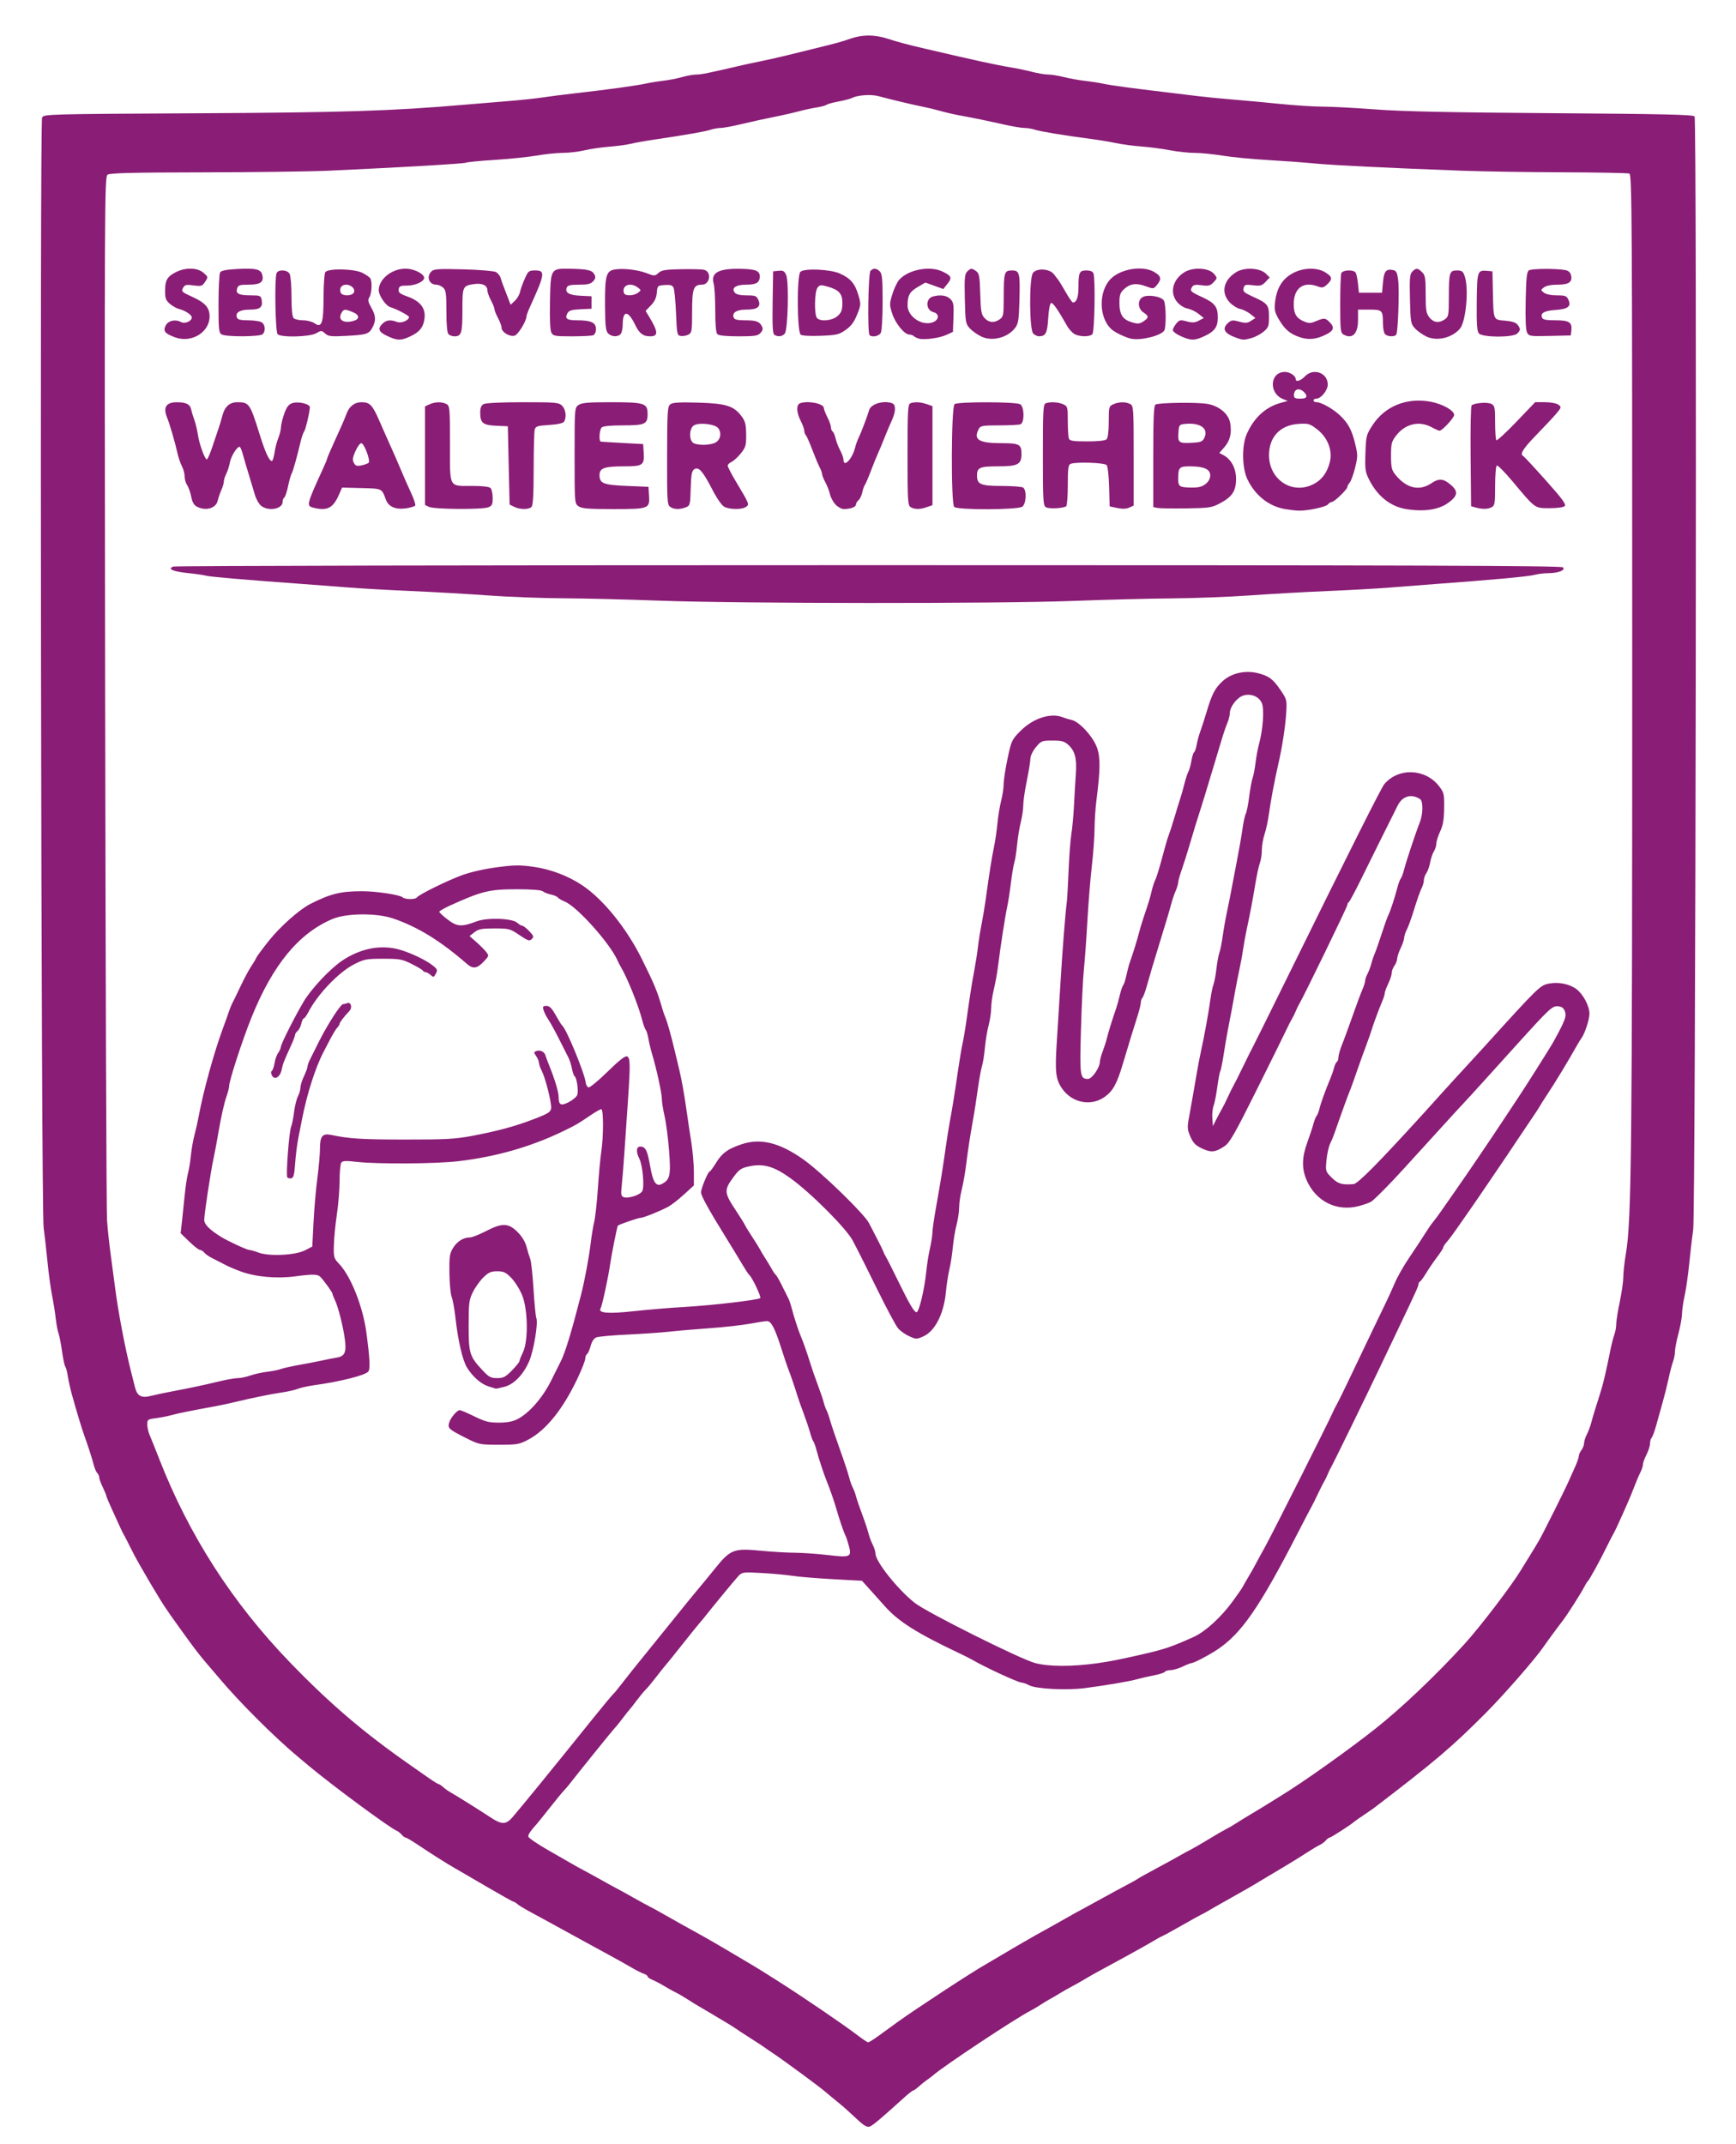 <?xml version="1.0" encoding="UTF-8" standalone="no"?>
<!-- Created with Inkscape (http://www.inkscape.org/) -->

<svg
   version="1.1"
   id="svg2"
   width="624.416"
   height="771.074"
   viewBox="0 0 624.416 771.074"
   sodipodi:docname="SVS_Logo_lila.jpg"
   inkscape:version="1.2.2 (1:1.2.2+202305151915+b0a8486541)"
   xmlns:inkscape="http://www.inkscape.org/namespaces/inkscape"
   xmlns:sodipodi="http://sodipodi.sourceforge.net/DTD/sodipodi-0.dtd"
   xmlns="http://www.w3.org/2000/svg"
   xmlns:svg="http://www.w3.org/2000/svg">
  <defs
     id="defs6" />
  <sodipodi:namedview
     id="namedview4"
     pagecolor="#505050"
     bordercolor="#eeeeee"
     borderopacity="1"
     inkscape:showpageshadow="0"
     inkscape:pageopacity="0"
     inkscape:pagecheckerboard="0"
     inkscape:deskcolor="#505050"
     showgrid="false"
     inkscape:zoom="1.0971709"
     inkscape:cx="287.10203"
     inkscape:cy="312.62222"
     inkscape:window-width="1920"
     inkscape:window-height="997"
     inkscape:window-x="1920"
     inkscape:window-y="28"
     inkscape:window-maximized="1"
     inkscape:current-layer="g8" />
  <g
     inkscape:groupmode="layer"
     inkscape:label="Image"
     id="g8">
    <path
       style="fill:#8a1d76;stroke-width:0.64;fill-opacity:1"
       d="m 309.013,762.805 c -1.463,-1.313 -3.258,-2.963 -3.989,-3.667 -0.731,-0.704 -2.579,-2.29 -4.107,-3.522 -1.528,-1.233 -3.401,-2.786 -4.161,-3.452 -1.868,-1.635 -14.768,-11.141 -18.355,-13.525 -1.585,-1.054 -3.17,-2.143 -3.522,-2.42 -0.352,-0.278 -2.658,-1.786 -5.123,-3.351 -2.466,-1.565 -4.771,-3.08 -5.123,-3.365 -0.352,-0.286 -2.329,-1.515 -4.393,-2.733 -2.064,-1.218 -4.658,-2.763 -5.764,-3.434 -1.106,-0.671 -2.587,-1.543 -3.292,-1.938 -0.704,-0.395 -2.52,-1.515 -4.034,-2.49 -1.514,-0.975 -3.387,-2.063 -4.163,-2.418 -0.775,-0.355 -2.563,-1.348 -3.972,-2.206 -1.409,-0.858 -3.354,-1.88 -4.323,-2.271 -0.969,-0.391 -1.761,-0.951 -1.761,-1.245 0,-0.294 -0.62,-0.731 -1.378,-0.972 -0.758,-0.241 -2.837,-1.297 -4.619,-2.348 -1.782,-1.051 -5.701,-3.236 -8.708,-4.855 -3.007,-1.619 -6.621,-3.593 -8.029,-4.386 -1.409,-0.793 -4.147,-2.294 -6.084,-3.335 -1.937,-1.041 -4.819,-2.621 -6.404,-3.511 -1.585,-0.89 -4.611,-2.537 -6.724,-3.66 -2.113,-1.123 -4.298,-2.44 -4.854,-2.927 -0.556,-0.487 -1.204,-0.885 -1.439,-0.885 -0.235,0 -4.487,-2.378 -9.449,-5.284 -4.962,-2.906 -10.222,-5.967 -11.69,-6.802 -3.081,-1.753 -8.117,-4.94 -13.416,-8.49 -2.036,-1.364 -3.946,-2.48 -4.244,-2.48 -0.298,0 -0.927,-0.465 -1.399,-1.032 -0.471,-0.568 -1.3,-1.216 -1.841,-1.441 -2.516,-1.044 -23.114,-16.245 -31.36,-23.144 -1.474,-1.233 -3.311,-2.768 -4.082,-3.412 -8.542,-7.131 -20.988,-19.546 -28.309,-28.238 -1.757,-2.086 -3.77,-4.448 -4.475,-5.25 -1.851,-2.107 -4.162,-5.059 -6.724,-8.591 -6.109,-8.42 -8.366,-11.659 -10.031,-14.397 -3.051,-5.019 -4.6,-7.617 -5.339,-8.958 -0.388,-0.704 -1.387,-2.434 -2.219,-3.843 -0.832,-1.409 -2.29,-4.147 -3.241,-6.084 -0.951,-1.937 -1.986,-3.955 -2.301,-4.483 -0.315,-0.528 -0.758,-1.393 -0.984,-1.921 -0.226,-0.528 -1.521,-3.355 -2.878,-6.282 -1.357,-2.927 -2.467,-5.538 -2.467,-5.804 0,-0.265 -0.576,-1.675 -1.281,-3.133 -0.704,-1.458 -1.281,-3.04 -1.281,-3.515 0,-0.475 -0.311,-1.174 -0.69,-1.554 -0.38,-0.38 -0.94,-1.662 -1.245,-2.85 -0.605,-2.357 -2.187,-7.273 -3.476,-10.805 -0.846,-2.317 -2.738,-8.587 -4.446,-14.73 -0.539,-1.937 -1.174,-4.819 -1.413,-6.404 -0.238,-1.585 -0.657,-3.17 -0.931,-3.522 -0.274,-0.352 -0.802,-2.832 -1.174,-5.511 -0.372,-2.679 -0.935,-5.561 -1.251,-6.404 -0.316,-0.843 -0.768,-3.263 -1.005,-5.376 -0.237,-2.113 -0.836,-5.86 -1.331,-8.326 -0.495,-2.466 -1.237,-7.941 -1.65,-12.168 -0.413,-4.227 -1.032,-9.702 -1.376,-12.168 -0.891,-6.382 -1.426,-397.587 -0.546,-399.232 0.639,-1.195 2.221,-1.238 55.266,-1.513 53.368,-0.277 70.277,-0.813 96.555,-3.066 4.051,-0.347 11.111,-0.933 15.69,-1.303 4.579,-0.369 10.199,-0.963 12.488,-1.32 2.29,-0.357 7.765,-1.055 12.168,-1.551 11.154,-1.258 21.568,-2.692 24.977,-3.439 1.585,-0.348 4.467,-0.813 6.404,-1.035 1.937,-0.222 4.944,-0.811 6.681,-1.31 1.737,-0.499 4.043,-0.906 5.123,-0.905 1.733,0.002 4.275,-0.516 16.375,-3.338 1.585,-0.37 4.755,-1.046 7.045,-1.503 2.29,-0.457 6.612,-1.439 9.606,-2.181 2.994,-0.742 7.029,-1.737 8.966,-2.211 8.59,-2.1 10.12,-2.519 13.346,-3.654 4.329,-1.524 8.696,-1.529 13.389,-0.015 3.754,1.211 7.321,2.162 13.612,3.631 18.374,4.29 25.665,5.876 30.971,6.74 2.064,0.336 5.42,1.043 7.457,1.571 2.038,0.528 4.63,0.96 5.761,0.96 1.131,0 3.683,0.412 5.671,0.915 1.988,0.503 5.344,1.108 7.457,1.345 2.113,0.236 5.139,0.707 6.724,1.046 2.782,0.595 10.705,1.67 22.735,3.086 3.17,0.373 8.069,0.969 10.887,1.324 2.818,0.355 8.582,0.924 12.809,1.264 4.227,0.34 11.939,1.053 17.137,1.583 5.199,0.531 12.115,0.971 15.37,0.979 3.255,0.008 11.826,0.462 19.047,1.009 9.526,0.722 26.965,1.091 63.548,1.344 39.858,0.276 50.562,0.521 51.1,1.169 0.909,1.096 0.409,394.538 -0.509,400.573 -0.348,2.29 -0.977,7.621 -1.397,11.848 -0.42,4.227 -1.174,9.504 -1.676,11.728 -0.502,2.223 -0.92,5.105 -0.928,6.404 -0.008,1.299 -0.585,4.504 -1.281,7.122 -0.696,2.618 -1.266,5.553 -1.266,6.523 0,0.97 -0.308,2.573 -0.684,3.563 -0.376,0.99 -1.082,3.674 -1.568,5.966 -0.486,2.291 -1.456,6.183 -2.156,8.649 -0.7,2.466 -1.747,6.212 -2.326,8.326 -0.58,2.113 -1.319,4.116 -1.643,4.451 -0.324,0.335 -0.589,1.283 -0.589,2.107 0,0.824 -0.576,2.628 -1.281,4.009 -0.704,1.381 -1.281,2.982 -1.281,3.558 0,0.576 -0.397,1.812 -0.882,2.747 -0.485,0.935 -1.543,3.429 -2.35,5.542 -1.259,3.296 -3.093,7.513 -6.269,14.41 -0.405,0.881 -0.995,2.033 -1.311,2.562 -0.316,0.528 -1.347,2.546 -2.292,4.483 -2.252,4.618 -6.182,11.762 -6.693,12.168 -0.222,0.176 -0.769,1.041 -1.216,1.921 -1.231,2.424 -6.251,10.295 -7.966,12.488 -1.607,2.055 -5.513,7.373 -6.886,9.373 -2.914,4.246 -14.188,17.153 -20.622,23.609 -12.282,12.324 -18.272,17.409 -40.539,34.414 -0.352,0.269 -1.937,1.353 -3.522,2.409 -1.585,1.056 -3.026,2.065 -3.202,2.243 -0.849,0.857 -8.433,5.765 -8.908,5.765 -0.298,0 -0.926,0.462 -1.395,1.027 -0.469,0.565 -1.441,1.289 -2.16,1.608 -0.719,0.319 -3.036,1.709 -5.15,3.087 -3.161,2.062 -8.229,5.131 -20.173,12.217 -0.528,0.313 -3.843,2.187 -7.365,4.163 -3.522,1.976 -6.837,3.866 -7.365,4.199 -0.528,0.333 -1.681,0.959 -2.562,1.391 -0.881,0.432 -4.051,2.191 -7.045,3.908 -2.994,1.717 -6.02,3.378 -6.724,3.691 -0.704,0.313 -1.713,0.842 -2.241,1.176 -1.45,0.917 -9.391,5.366 -14.089,7.895 -6.546,3.523 -9.75,5.304 -12.168,6.762 -1.233,0.744 -3.106,1.795 -4.163,2.336 -1.057,0.541 -3.074,1.688 -4.483,2.548 -1.409,0.86 -3.138,1.871 -3.843,2.246 -0.704,0.376 -2.145,1.255 -3.202,1.955 -1.057,0.7 -2.642,1.635 -3.522,2.079 -5.172,2.608 -31.514,20.076 -34.985,23.198 -0.397,0.357 -1.359,1.082 -2.138,1.61 -0.779,0.528 -2.126,1.609 -2.993,2.402 -0.868,0.793 -1.779,1.445 -2.025,1.449 -0.246,0.006 -1.639,1.085 -3.096,2.402 -8.531,7.71 -11.394,10.128 -12.489,10.544 -0.902,0.343 -1.923,-0.162 -3.885,-1.921 z m 6.597,-30.387 c 1.55,-1.135 4.861,-3.538 7.358,-5.342 6.282,-4.537 26.791,-17.958 31.324,-20.499 0.704,-0.395 2.189,-1.267 3.3,-1.938 3.731,-2.254 12.045,-7.104 14.952,-8.723 1.585,-0.882 4.323,-2.401 6.084,-3.374 1.761,-0.973 4.067,-2.277 5.123,-2.897 1.057,-0.62 4.227,-2.367 7.045,-3.883 2.818,-1.516 6.276,-3.407 7.685,-4.204 1.409,-0.797 4.291,-2.357 6.404,-3.467 2.113,-1.111 4.131,-2.239 4.483,-2.507 0.352,-0.269 3.234,-1.877 6.404,-3.575 3.17,-1.698 6.917,-3.751 8.326,-4.563 1.409,-0.812 3.282,-1.831 4.163,-2.264 0.881,-0.433 3.763,-2.103 6.404,-3.712 2.642,-1.609 5.524,-3.278 6.404,-3.711 0.881,-0.432 2.356,-1.287 3.279,-1.9 0.923,-0.613 3.616,-2.267 5.986,-3.676 2.369,-1.409 4.975,-2.994 5.79,-3.522 0.816,-0.528 2.853,-1.794 4.528,-2.811 7.899,-4.8 24.371,-16.496 34.212,-24.291 9.279,-7.35 21.614,-19.076 31.815,-30.245 5.567,-6.095 16.838,-20.841 20.372,-26.653 0.356,-0.586 1.657,-2.692 2.89,-4.68 1.233,-1.988 2.862,-4.678 3.619,-5.979 1.488,-2.553 9.422,-18.431 10.782,-21.577 0.457,-1.057 1.438,-3.25 2.18,-4.873 0.742,-1.624 1.35,-3.37 1.35,-3.88 0,-0.511 0.423,-1.488 0.94,-2.171 0.517,-0.684 0.951,-1.82 0.965,-2.524 0.013,-0.704 0.465,-2.127 1.004,-3.16 0.539,-1.034 1.241,-2.907 1.561,-4.163 0.319,-1.256 1.043,-3.724 1.608,-5.486 2.158,-6.728 2.444,-7.715 3.33,-11.488 0.501,-2.135 1.307,-5.899 1.79,-8.365 0.483,-2.466 1.188,-5.294 1.565,-6.286 0.378,-0.992 0.691,-2.721 0.697,-3.843 0.006,-1.122 0.582,-4.749 1.281,-8.061 0.699,-3.312 1.272,-7.346 1.273,-8.966 0.001,-1.62 0.421,-5.394 0.934,-8.388 2,-11.686 2.266,-36.611 2.266,-212.528 0,-159.381 -0.093,-175.469 -1.013,-175.822 -0.557,-0.214 -11.292,-0.419 -23.856,-0.456 -12.564,-0.037 -28.895,-0.294 -36.292,-0.57 -27.2,-1.017 -46.287,-1.955 -53.155,-2.614 -3.875,-0.372 -11.513,-0.932 -16.974,-1.245 -5.461,-0.313 -12.666,-1.013 -16.011,-1.556 -3.345,-0.542 -7.857,-0.987 -10.028,-0.989 -2.17,-0.001 -6.199,-0.434 -8.953,-0.96 -2.754,-0.527 -7.318,-1.127 -10.143,-1.333 -2.825,-0.206 -7.01,-0.766 -9.299,-1.243 -2.29,-0.477 -6.324,-1.148 -8.966,-1.491 -9.311,-1.207 -18.273,-2.682 -20.109,-3.308 -1.021,-0.348 -2.72,-0.633 -3.776,-0.633 -1.055,0 -4.399,-0.56 -7.429,-1.244 -6.053,-1.366 -10.696,-2.32 -16.078,-3.303 -1.937,-0.354 -4.963,-1.058 -6.724,-1.564 -1.761,-0.507 -4.643,-1.201 -6.404,-1.542 -3.179,-0.616 -11.098,-2.504 -16.011,-3.816 -2.624,-0.701 -7.447,-0.351 -9.444,0.685 -0.615,0.319 -2.777,0.885 -4.803,1.258 -2.027,0.373 -3.973,0.907 -4.325,1.187 -0.352,0.28 -1.937,0.709 -3.522,0.953 -1.585,0.244 -4.323,0.831 -6.084,1.304 -1.761,0.473 -4.715,1.17 -6.564,1.549 -7.3,1.498 -10.29,2.149 -15.231,3.317 -2.829,0.669 -5.884,1.216 -6.789,1.216 -0.905,0 -2.48,0.283 -3.502,0.628 -1.878,0.635 -8.987,1.881 -20.109,3.523 -3.346,0.494 -7.237,1.188 -8.646,1.541 -1.409,0.353 -4.856,0.82 -7.66,1.036 -2.804,0.217 -6.839,0.804 -8.966,1.306 -2.127,0.502 -5.631,0.916 -7.786,0.922 -2.155,0.005 -6.375,0.438 -9.377,0.961 -3.002,0.524 -9.813,1.227 -15.136,1.564 -5.323,0.337 -9.956,0.785 -10.297,0.996 -0.587,0.362 -23.222,1.686 -49.33,2.885 -6.516,0.299 -26.851,0.567 -45.188,0.596 -25.768,0.04 -33.591,0.235 -34.446,0.86 -1.044,0.763 -1.091,11.131 -0.84,185.564 0.146,101.615 0.452,187.349 0.679,190.519 0.228,3.17 0.832,8.79 1.343,12.488 0.511,3.698 1.221,9.03 1.579,11.848 1.086,8.557 3.633,21.884 5.813,30.42 0.405,1.585 1.006,3.958 1.337,5.273 0.788,3.136 2.28,3.91 5.814,3.017 1.511,-0.382 4.765,-1.075 7.23,-1.54 6.932,-1.309 11.722,-2.325 17.114,-3.631 2.72,-0.659 5.782,-1.198 6.804,-1.198 1.022,0 3.06,-0.424 4.529,-0.942 1.469,-0.518 4.171,-1.117 6.004,-1.331 1.833,-0.214 4.054,-0.659 4.934,-0.99 0.881,-0.33 3.907,-1.007 6.724,-1.504 2.818,-0.497 6.42,-1.193 8.005,-1.548 1.585,-0.355 3.976,-0.824 5.312,-1.042 3.012,-0.492 3.643,-1.916 2.983,-6.732 -0.637,-4.646 -2.333,-11.348 -3.51,-13.866 -0.519,-1.11 -0.943,-2.21 -0.943,-2.444 0,-0.441 -2.942,-4.529 -4.281,-5.948 -1.006,-1.066 -2.641,-1.105 -9.328,-0.221 -6.592,0.872 -14.293,0.139 -19.545,-1.858 -3.259,-1.24 -4.265,-1.694 -7.353,-3.319 -0.793,-0.417 -2.203,-1.143 -3.135,-1.614 -0.932,-0.471 -2.048,-1.282 -2.48,-1.803 -0.432,-0.521 -1.126,-0.947 -1.541,-0.947 -0.415,0 -2.145,-1.351 -3.843,-3.001 l -3.088,-3.001 0.439,-3.883 c 0.242,-2.136 0.694,-6.477 1.005,-9.647 0.311,-3.17 0.848,-6.773 1.192,-8.005 0.344,-1.233 0.815,-4.115 1.046,-6.404 0.231,-2.29 0.812,-5.604 1.292,-7.365 0.479,-1.761 1.161,-4.787 1.514,-6.724 1.608,-8.828 5.568,-23.192 8.738,-31.701 0.919,-2.466 1.904,-5.223 2.189,-6.128 0.286,-0.905 0.817,-2.202 1.181,-2.882 0.364,-0.68 1.715,-3.458 3.002,-6.172 1.287,-2.715 2.983,-5.885 3.77,-7.045 0.787,-1.16 1.608,-2.542 1.826,-3.07 0.218,-0.528 2.268,-3.305 4.556,-6.171 4.048,-5.07 10.952,-11.204 14.839,-13.184 7.208,-3.672 10.938,-4.597 18.572,-4.606 5.15,-0.006 13.767,1.288 14.684,2.206 0.787,0.787 4.654,0.815 5.135,0.037 0.598,-0.968 10.572,-5.903 16.045,-7.938 3.13,-1.164 8.039,-2.293 12.617,-2.902 6.423,-0.854 8.338,-0.877 13.406,-0.16 6.115,0.865 12.477,3.301 17.527,6.709 7.565,5.106 15.909,15.483 21.431,26.65 4.404,8.908 5.574,11.743 7.137,17.292 0.347,1.233 0.895,2.818 1.218,3.522 0.623,1.36 2.107,6.674 3.486,12.488 0.46,1.937 1.147,4.819 1.528,6.404 0.87,3.62 1.849,9.172 2.712,15.37 0.368,2.642 1.084,7.414 1.591,10.604 0.507,3.19 0.922,7.989 0.922,10.663 v 4.862 l -3.6,3.29 c -1.98,1.81 -4.502,3.771 -5.604,4.36 -3.142,1.677 -8.95,4 -10.009,4.004 -0.789,0.003 -7.704,2.384 -8.131,2.799 -0.244,0.238 -2.272,10.386 -2.768,13.854 -0.698,4.878 -2.896,15.016 -3.45,15.913 -1.046,1.693 2.759,2.011 11.966,1.001 5.01,-0.55 13.143,-1.229 18.074,-1.509 10.035,-0.57 26.634,-2.508 27.391,-3.198 0.455,-0.414 -2.983,-7.635 -3.982,-8.365 -0.241,-0.176 -1.376,-1.905 -2.521,-3.843 -1.145,-1.937 -3.778,-6.26 -5.851,-9.606 -6.149,-9.926 -8.937,-14.978 -8.946,-16.212 -0.01,-1.367 2.528,-7.478 3.112,-7.496 0.221,-0.007 1.266,-1.427 2.323,-3.155 2.104,-3.441 4.096,-4.904 8.966,-6.581 6.913,-2.381 13.785,-0.72 22.453,5.426 6.496,4.606 21.916,19.577 23.582,22.895 0.619,1.233 1.951,3.81 2.96,5.727 1.009,1.917 1.989,3.935 2.178,4.483 0.189,0.548 0.624,1.429 0.967,1.958 0.342,0.528 2.308,4.419 4.369,8.646 4.033,8.272 5.767,11.207 6.621,11.207 0.89,0 2.909,-8.487 3.504,-14.73 0.218,-2.29 0.805,-5.982 1.304,-8.205 0.499,-2.223 0.905,-4.817 0.901,-5.764 -0.004,-0.947 0.559,-4.892 1.25,-8.766 1.689,-9.466 2.567,-14.894 3.524,-21.775 0.441,-3.17 1.129,-7.493 1.529,-9.606 0.864,-4.562 1.715,-9.88 2.96,-18.494 0.503,-3.479 1.21,-7.658 1.57,-9.286 0.361,-1.628 0.957,-5.121 1.326,-7.763 1.287,-9.235 2.002,-13.806 2.903,-18.572 0.5,-2.642 1.083,-6.388 1.297,-8.326 0.214,-1.937 0.786,-5.54 1.272,-8.005 0.486,-2.466 1.162,-6.5 1.502,-8.966 1.384,-10.027 2.157,-14.935 2.977,-18.893 0.474,-2.29 1.048,-6.18 1.274,-8.646 0.227,-2.466 0.823,-6.11 1.326,-8.098 0.503,-1.988 0.911,-4.726 0.908,-6.084 -0.003,-1.358 0.632,-5.476 1.413,-9.152 1.38,-6.496 1.512,-6.775 4.721,-9.984 4.529,-4.529 10.881,-6.557 15.137,-4.832 0.809,0.328 2.253,0.763 3.208,0.967 2.722,0.581 7.685,5.999 9.081,9.914 1.275,3.577 1.225,7.855 -0.224,19.264 -0.336,2.642 -0.623,7.109 -0.639,9.927 -0.016,2.818 -0.459,8.87 -0.984,13.449 -0.526,4.579 -1.247,13.513 -1.604,19.853 -0.356,6.34 -0.92,14.121 -1.252,17.292 -0.332,3.17 -0.806,12.887 -1.053,21.594 -0.478,16.878 -0.347,17.798 2.542,17.787 1.446,-0.005 4.22,-4.034 4.273,-6.206 0.015,-0.635 0.47,-2.307 1.011,-3.716 0.54,-1.409 1.229,-3.57 1.53,-4.803 0.547,-2.24 2.007,-6.941 3.281,-10.567 0.371,-1.057 0.969,-3.218 1.329,-4.803 0.36,-1.585 0.91,-3.201 1.222,-3.591 0.313,-0.39 0.828,-1.975 1.146,-3.522 0.317,-1.548 0.881,-3.678 1.253,-4.735 1.269,-3.608 2.734,-8.323 3.282,-10.567 0.301,-1.233 1.033,-3.682 1.626,-5.444 2.011,-5.977 2.336,-7.042 2.932,-9.606 0.327,-1.409 0.882,-3.138 1.232,-3.843 0.612,-1.232 1.659,-4.721 3.46,-11.528 0.466,-1.761 1.132,-3.923 1.481,-4.803 0.348,-0.881 1.274,-3.763 2.057,-6.404 0.783,-2.642 1.716,-5.668 2.072,-6.724 0.357,-1.057 1.013,-3.382 1.459,-5.167 0.446,-1.785 1.103,-3.803 1.461,-4.483 0.358,-0.68 0.854,-2.46 1.101,-3.956 0.248,-1.495 0.681,-2.861 0.962,-3.035 0.282,-0.174 0.698,-1.4 0.925,-2.725 0.227,-1.325 0.795,-3.417 1.262,-4.65 0.467,-1.233 1.491,-4.403 2.277,-7.045 1.936,-6.512 3.057,-8.653 5.855,-11.181 3.134,-2.831 8.044,-3.942 12.514,-2.831 4.075,1.013 5.531,2.099 8.295,6.188 2.236,3.308 2.28,3.493 1.973,8.326 -0.314,4.939 -1.47,12.352 -2.869,18.391 -1.254,5.413 -2.721,13.233 -3.341,17.808 -0.325,2.398 -1.029,5.65 -1.565,7.227 -0.535,1.577 -0.974,4.136 -0.974,5.686 0,1.55 -0.311,3.629 -0.692,4.621 -0.38,0.992 -1.098,4.252 -1.594,7.246 -1.042,6.287 -1.894,10.787 -3.152,16.651 -0.491,2.29 -1.064,5.46 -1.274,7.045 -0.21,1.585 -0.788,4.755 -1.286,7.045 -0.497,2.29 -1.209,5.892 -1.581,8.005 -0.761,4.318 -1.63,8.95 -2.613,13.929 -0.365,1.849 -1.051,5.856 -1.525,8.904 -0.474,3.048 -1.038,5.828 -1.255,6.179 -0.216,0.35 -0.694,2.9 -1.062,5.666 -0.367,2.766 -0.963,5.782 -1.325,6.702 -0.361,0.92 -0.564,2.937 -0.451,4.483 l 0.206,2.81 1.133,-2.241 c 0.623,-1.233 1.551,-2.962 2.061,-3.843 0.51,-0.881 1.518,-2.898 2.238,-4.483 0.721,-1.585 1.576,-3.314 1.9,-3.843 0.324,-0.528 1.917,-3.698 3.54,-7.045 1.622,-3.346 3.202,-6.516 3.511,-7.045 0.309,-0.528 5.952,-11.912 12.54,-25.297 22.235,-45.176 33.633,-67.879 34.734,-69.184 5.081,-6.022 14.812,-5.639 19.72,0.776 1.745,2.281 1.865,2.805 1.8,7.887 -0.053,4.104 -0.404,6.153 -1.427,8.326 -0.746,1.585 -1.363,3.54 -1.371,4.345 -0.008,0.805 -0.414,2.102 -0.903,2.882 -0.489,0.78 -1.089,2.556 -1.334,3.947 -0.245,1.391 -0.853,3.112 -1.353,3.825 -0.499,0.713 -0.909,1.88 -0.912,2.594 -0.002,0.714 -0.379,2.019 -0.837,2.9 -0.458,0.881 -1.627,4.195 -2.598,7.365 -0.971,3.17 -2.179,6.529 -2.686,7.464 -0.506,0.935 -0.931,2.232 -0.943,2.882 -0.012,0.65 -0.579,2.335 -1.259,3.744 -0.681,1.409 -1.256,3.138 -1.279,3.843 -0.023,0.704 -0.465,1.84 -0.982,2.524 -0.517,0.684 -0.95,1.837 -0.962,2.562 -0.012,0.725 -0.579,2.471 -1.259,3.88 -0.681,1.409 -1.247,2.95 -1.259,3.426 -0.012,0.475 -0.411,1.772 -0.887,2.882 -1.178,2.748 -3.414,8.776 -3.837,10.344 -0.19,0.704 -1.1,3.298 -2.022,5.764 -0.922,2.466 -2.071,5.636 -2.554,7.045 -1.495,4.365 -2.902,8.269 -3.463,9.606 -0.296,0.704 -1.105,2.866 -1.8,4.803 -0.694,1.937 -1.625,4.531 -2.067,5.764 -0.443,1.233 -1.098,3.106 -1.456,4.163 -0.358,1.057 -1.067,2.764 -1.575,3.795 -0.508,1.03 -1.093,3.684 -1.3,5.898 -0.369,3.957 -0.338,4.063 1.892,6.292 2.203,2.203 3.69,2.642 7.839,2.314 1.556,-0.123 8.928,-7.582 25.618,-25.92 0.353,-0.387 3.09,-3.422 6.084,-6.745 2.994,-3.322 6.308,-6.952 7.364,-8.067 1.057,-1.115 4.371,-4.728 7.365,-8.029 20.552,-22.661 20.636,-22.742 24.065,-23.386 3.32,-0.623 7.309,0.215 9.697,2.036 2.451,1.869 4.663,6.064 4.663,8.841 0,2.021 -1.633,7.045 -2.83,8.707 -0.381,0.528 -1.079,1.649 -1.553,2.489 -3.531,6.271 -7.782,13.285 -10.902,17.99 -1.28,1.929 -2.471,3.812 -2.647,4.184 -0.176,0.372 -2.049,3.213 -4.163,6.313 -2.113,3.1 -4.131,6.102 -4.483,6.671 -0.352,0.569 -1.634,2.489 -2.848,4.268 -1.214,1.779 -4.255,6.26 -6.759,9.958 -2.503,3.698 -5.617,8.237 -6.919,10.087 -1.302,1.849 -3.413,4.875 -4.691,6.724 -1.278,1.849 -2.863,3.957 -3.522,4.684 -0.659,0.727 -1.218,1.592 -1.241,1.921 -0.023,0.33 -1.025,1.896 -2.226,3.481 -1.201,1.585 -2.973,4.179 -3.936,5.764 -0.964,1.585 -1.979,2.978 -2.256,3.095 -0.277,0.117 -0.504,0.522 -0.504,0.899 0,0.678 -0.952,2.777 -7.192,15.859 -1.764,3.698 -4.647,9.751 -6.406,13.449 -5.122,10.767 -17.182,35.455 -17.832,36.504 -0.327,0.528 -0.882,1.681 -1.233,2.562 -0.351,0.881 -0.915,2.033 -1.253,2.562 -0.338,0.528 -1.358,2.546 -2.266,4.483 -0.909,1.937 -1.912,3.955 -2.23,4.483 -0.318,0.528 -2.504,4.707 -4.858,9.286 -14.017,27.266 -20.516,36.642 -29.418,42.446 -3.127,2.038 -8.094,4.611 -8.966,4.645 -0.352,0.013 -1.793,0.581 -3.202,1.262 -1.409,0.681 -3.337,1.247 -4.285,1.259 -0.948,0.012 -1.89,0.291 -2.093,0.619 -0.203,0.329 -2.021,0.912 -4.04,1.297 -2.019,0.385 -4.68,0.995 -5.913,1.356 -2.544,0.745 -11.297,2.235 -18.893,3.218 -6.495,0.84 -17.434,0.286 -19.917,-1.009 -1.022,-0.533 -2.246,-0.97 -2.721,-0.973 -1.266,-0.006 -13.629,-5.731 -18.029,-8.35 -0.528,-0.314 -2.546,-1.322 -4.483,-2.239 -15.173,-7.184 -21.882,-11.422 -26.716,-16.875 -1.685,-1.901 -4.227,-4.741 -5.649,-6.312 l -2.586,-2.856 -10.543,-0.577 c -5.799,-0.317 -12.272,-0.854 -14.386,-1.193 -2.113,-0.339 -7.053,-0.794 -10.976,-1.012 -6.886,-0.382 -7.183,-0.344 -8.555,1.094 -1.158,1.215 -9.912,11.843 -12.474,15.145 -0.361,0.466 -1.098,1.339 -1.638,1.942 -0.54,0.603 -3.252,3.968 -6.027,7.479 -2.775,3.511 -5.437,6.816 -5.916,7.344 -0.479,0.528 -2.089,2.546 -3.579,4.483 -1.49,1.937 -3.17,3.955 -3.733,4.483 -0.563,0.528 -1.996,2.258 -3.186,3.843 -1.189,1.585 -2.321,3.026 -2.515,3.202 -0.194,0.176 -1.332,1.617 -2.529,3.202 -1.197,1.585 -2.486,3.17 -2.865,3.522 -0.538,0.5 -13.575,16.65 -16.697,20.685 -0.354,0.457 -1.114,1.322 -1.689,1.921 -0.575,0.6 -2.865,3.396 -5.089,6.213 -2.224,2.818 -4.347,5.452 -4.719,5.852 -1.949,2.105 -2.916,3.538 -2.916,4.317 0,0.478 3.386,2.793 7.525,5.145 4.139,2.352 7.957,4.541 8.486,4.866 0.528,0.325 2.546,1.437 4.483,2.472 1.937,1.035 4.819,2.62 6.404,3.522 1.585,0.903 3.747,2.086 4.803,2.631 1.057,0.544 3.939,2.132 6.404,3.528 2.466,1.396 4.915,2.735 5.444,2.975 0.528,0.24 2.834,1.504 5.123,2.81 4.423,2.522 8.367,4.727 14.089,7.877 1.937,1.066 6.404,3.659 9.927,5.762 3.522,2.103 6.981,4.15 7.685,4.549 1.222,0.692 4.404,2.671 9.286,5.776 9.622,6.118 23.721,15.724 29.06,19.8 1.683,1.284 3.282,2.335 3.555,2.335 0.272,0 1.763,-0.928 3.313,-2.063 z M 237.413,216.018 c -11.8,-0.44 -27.575,-0.828 -35.056,-0.862 -7.481,-0.034 -19.585,-0.497 -26.898,-1.029 -7.313,-0.532 -19.781,-1.246 -27.706,-1.585 -7.925,-0.34 -18.012,-0.91 -22.415,-1.268 -4.403,-0.357 -11.896,-0.928 -16.651,-1.268 -18.959,-1.356 -33.672,-2.618 -34.583,-2.967 -0.528,-0.202 -3.383,-0.621 -6.343,-0.93 -5.612,-0.586 -7.644,-1.466 -5.452,-2.361 0.675,-0.276 113.248,-0.501 250.162,-0.501 194.225,0 249.105,0.171 249.711,0.777 1.033,1.033 -1.709,2.104 -5.397,2.109 -1.474,0.002 -3.689,0.282 -4.922,0.623 -2.071,0.572 -15.106,1.771 -35.544,3.268 -4.579,0.335 -11.928,0.905 -16.331,1.266 -4.403,0.361 -14.49,0.928 -22.415,1.259 -7.925,0.331 -20.462,1.037 -27.859,1.569 -7.397,0.531 -20.077,1.017 -28.179,1.079 -8.101,0.062 -24.096,0.472 -35.544,0.909 -26.894,1.028 -120.139,0.973 -148.579,-0.088 z m 224.762,-32.948 c -5.803,-0.983 -10.806,-4.979 -13.546,-10.816 -1.897,-4.043 -2.006,-12.018 -0.22,-16.094 2.587,-5.904 6.751,-9.751 12.193,-11.263 l 2.562,-0.712 -1.697,-0.689 c -5.241,-2.128 -4.702,-9.736 0.69,-9.736 1.815,0 3.888,1.39 3.888,2.607 0,1.13 1.792,0.589 3.295,-0.995 3.017,-3.181 8.233,-1.344 8.233,2.9 0,2.108 -2.423,5.094 -4.134,5.094 -0.544,0 -0.99,0.288 -0.99,0.64 0,0.352 0.509,0.64 1.13,0.64 1.667,0 5.931,2.401 8.358,4.707 2.992,2.843 4.269,5.214 5.482,10.183 0.98,4.017 0.98,4.629 -0.004,8.646 -0.583,2.378 -1.45,4.778 -1.928,5.334 -0.478,0.556 -0.869,1.29 -0.869,1.631 0,0.841 -4.682,5.363 -5.552,5.363 -0.382,0 -1.031,0.405 -1.442,0.9 -0.789,0.951 -7.513,2.354 -10.67,2.227 -1.028,-0.041 -3.178,-0.297 -4.779,-0.568 z m 10.247,-8.948 c 3.011,-1.536 4.85,-3.991 5.883,-7.855 1.115,-4.17 -0.729,-8.935 -4.613,-11.919 -2.598,-1.996 -3.072,-2.13 -6.707,-1.898 -6.506,0.414 -10.548,4.715 -10.543,11.216 0.008,8.871 8.365,14.34 15.979,10.455 z m -2.533,-31.679 c 0,-0.508 -0.629,-1.365 -1.397,-1.903 -1.616,-1.132 -3.086,-0.358 -3.086,1.625 0,0.947 0.476,1.202 2.241,1.202 1.526,0 2.241,-0.295 2.241,-0.924 z m 35.742,40.614 c -5.524,-0.931 -10.168,-4.638 -13.131,-10.479 -1.438,-2.835 -1.568,-3.742 -1.372,-9.606 0.207,-6.203 0.314,-6.627 2.552,-10.069 4.462,-6.861 12.321,-10.028 20.92,-8.429 4.25,0.79 8.424,3.138 8.436,4.744 0.008,1.036 -4.291,5.677 -5.259,5.677 -0.276,0 -1.577,-0.576 -2.891,-1.281 -4.499,-2.411 -9.499,-1.2 -12.775,3.096 -1.588,2.082 -1.785,2.872 -1.785,7.173 0,4.045 0.235,5.133 1.443,6.668 3.969,5.046 8.71,6.211 13.11,3.221 2.714,-1.844 4.336,-1.691 7.045,0.664 2.715,2.36 2.398,3.995 -1.276,6.572 -3.366,2.361 -8.782,3.1 -15.017,2.049 z M 70.921,182.254 c -1.147,-0.58 -1.739,-1.589 -2.148,-3.66 -0.311,-1.573 -0.968,-3.434 -1.459,-4.135 -0.492,-0.702 -0.894,-2.091 -0.894,-3.087 0,-0.996 -0.442,-2.665 -0.982,-3.709 -0.54,-1.044 -1.252,-3.119 -1.582,-4.611 -0.831,-3.756 -2.844,-10.674 -3.738,-12.841 -1.543,-3.741 -0.376,-5.572 3.537,-5.553 3.255,0.016 4.683,0.712 5.067,2.469 0.202,0.927 0.738,2.693 1.19,3.926 0.452,1.233 1.015,3.566 1.251,5.185 0.502,3.45 2.499,8.994 3.232,8.973 0.28,-0.008 1.198,-2.116 2.039,-4.685 0.842,-2.569 1.841,-5.535 2.221,-6.592 0.38,-1.057 0.985,-3.074 1.346,-4.483 0.82,-3.204 2.595,-4.803 5.33,-4.803 4.283,0 4.578,0.423 8.047,11.528 2.063,6.605 3.445,9.606 4.424,9.606 0.272,0 0.698,-1.369 0.948,-3.042 0.25,-1.673 0.859,-4.014 1.354,-5.202 0.495,-1.188 0.922,-2.917 0.949,-3.843 0.027,-0.926 0.556,-3.124 1.175,-4.885 0.829,-2.36 1.569,-3.359 2.814,-3.8 2.232,-0.79 6.566,0.269 6.424,1.568 -0.29,2.645 -1.569,7.953 -2.065,8.572 -0.311,0.387 -0.874,2.001 -1.251,3.586 -1.438,6.037 -2.723,10.604 -3.253,11.566 -0.303,0.549 -0.89,2.634 -1.304,4.632 -0.415,1.998 -1.023,3.799 -1.352,4.002 -0.329,0.203 -0.597,0.918 -0.597,1.59 0,2.545 -5.14,3.455 -7.718,1.368 -0.801,-0.648 -1.818,-2.45 -2.262,-4.003 -0.443,-1.553 -1.432,-4.841 -2.196,-7.307 -0.765,-2.466 -1.718,-5.708 -2.118,-7.205 -0.4,-1.497 -0.929,-2.722 -1.176,-2.722 -0.965,0 -3.091,3.452 -3.492,5.669 -0.232,1.285 -0.816,3.115 -1.298,4.066 -0.481,0.951 -0.875,2.204 -0.875,2.785 0,0.581 -0.405,1.964 -0.901,3.074 -0.495,1.11 -1.08,2.821 -1.299,3.802 -0.607,2.72 -4.229,3.798 -7.389,2.2 z m 41.93,0.363 c -2.741,-0.659 -2.67,-0.952 3.453,-14.343 0.742,-1.624 1.35,-3.111 1.35,-3.305 0,-0.194 1.021,-2.612 2.269,-5.373 1.248,-2.761 2.658,-5.885 3.134,-6.942 0.476,-1.057 1.223,-2.869 1.662,-4.028 0.969,-2.56 2.853,-3.977 5.288,-3.977 3.039,0 3.958,0.965 6.512,6.843 1.35,3.105 3.246,7.383 4.215,9.506 0.969,2.123 2.536,5.726 3.483,8.005 0.947,2.279 2.57,5.962 3.606,8.183 1.036,2.221 1.726,4.294 1.533,4.606 -0.193,0.312 -1.645,0.762 -3.227,0.999 -3.81,0.571 -6.375,-0.524 -7.339,-3.134 -1.501,-4.066 -1.223,-3.934 -8.744,-4.128 l -7.005,-0.18 -1.176,2.664 c -2.075,4.702 -4.165,5.77 -9.015,4.604 z m 19.746,-16.187 c 0.757,-0.706 -1.62,-7.052 -2.641,-7.052 -0.465,0 -1.418,1.293 -2.118,2.874 -1.003,2.268 -1.121,3.155 -0.56,4.204 0.581,1.085 1.086,1.251 2.748,0.901 1.12,-0.236 2.277,-0.653 2.57,-0.927 z m 21.722,15.862 -1.441,-0.695 V 163.866 146.135 l 1.631,-0.743 c 2.021,-0.921 4.465,-0.953 6.096,-0.08 1.166,0.624 1.239,1.474 1.239,14.387 0,16.119 -0.579,15.05 8.155,15.05 3.562,0 5.964,0.286 6.446,0.769 0.423,0.423 0.769,2.015 0.769,3.538 0,2.384 -0.229,2.857 -1.643,3.394 -2.224,0.846 -19.437,0.718 -21.253,-0.157 z m 30.58,-0.046 -1.601,-0.809 -0.32,-14.071 -0.32,-14.071 -4.163,-0.183 c -4.796,-0.211 -5.764,-1.003 -5.764,-4.72 0,-1.734 0.35,-2.604 1.239,-3.08 0.736,-0.394 6.456,-0.663 14.089,-0.663 11.997,0 12.936,0.085 14.131,1.281 1.331,1.331 1.675,4.15 0.696,5.696 -0.368,0.582 -2.242,1 -5.38,1.202 -4.232,0.272 -4.859,0.474 -5.18,1.669 -0.201,0.748 -0.369,7.138 -0.374,14.201 -0.006,9.123 -0.231,13.063 -0.777,13.609 -0.999,0.999 -4.243,0.968 -6.276,-0.06 z m 23.198,-0.169 c -1.411,-0.988 -1.423,-1.148 -1.423,-18.216 0,-17.068 0.013,-17.228 1.423,-18.216 1.142,-0.8 3.416,-0.997 11.498,-0.997 12.262,0 13.337,0.342 13.337,4.243 0,3.669 -0.923,4.083 -9.116,4.083 -4.309,0 -6.908,0.27 -7.407,0.769 -0.836,0.836 -1.069,4.943 -0.288,5.08 0.264,0.046 3.795,0.262 7.845,0.48 l 7.365,0.396 0.197,3.092 c 0.286,4.489 -0.314,4.914 -6.958,4.914 -7.148,0 -8.929,0.62 -8.929,3.108 0,3.052 1.333,3.584 9.861,3.937 l 7.75,0.32 0.201,3.181 c 0.297,4.699 -0.04,4.824 -12.989,4.824 -8.867,0 -11.213,-0.189 -12.366,-0.997 z m 32.925,0.178 c -1.022,-0.747 -1.116,-2.368 -1.074,-18.412 0.042,-15.911 0.152,-17.675 1.158,-18.451 0.848,-0.654 3.241,-0.794 10.078,-0.593 10.073,0.297 12.801,1.172 15.624,5.008 1.25,1.699 1.542,2.892 1.574,6.442 0.036,3.923 -0.154,4.598 -1.905,6.784 -1.07,1.335 -2.571,2.712 -3.335,3.06 -0.765,0.348 -1.39,0.971 -1.39,1.385 0,0.414 1.225,2.803 2.722,5.309 5.118,8.569 5.119,8.572 3.882,9.485 -1.386,1.023 -5.827,1.017 -7.817,-0.009 -0.913,-0.471 -2.671,-2.993 -4.346,-6.235 -3.425,-6.628 -4.886,-8.277 -6.457,-7.288 -0.907,0.571 -1.146,1.839 -1.295,6.9 -0.177,5.969 -0.244,6.224 -1.803,6.817 -2.224,0.846 -4.28,0.771 -5.613,-0.203 z m 16.246,-23.061 c 1.864,-0.938 2.387,-3.417 1.095,-5.183 -1.079,-1.475 -6.657,-2.173 -8.687,-1.086 -1.79,0.958 -1.966,5.405 -0.253,6.403 1.559,0.908 5.925,0.834 7.845,-0.133 z m 43.238,22.229 c -0.842,-0.908 -1.731,-2.566 -1.976,-3.682 -0.245,-1.117 -0.983,-3.035 -1.641,-4.263 -0.658,-1.228 -1.195,-2.573 -1.195,-2.99 0,-0.417 -0.423,-1.574 -0.94,-2.571 -0.517,-0.997 -1.699,-3.83 -2.627,-6.296 -0.928,-2.466 -1.946,-4.757 -2.262,-5.091 -0.316,-0.335 -0.575,-1.066 -0.575,-1.626 0,-0.56 -0.576,-2.148 -1.281,-3.53 -1.544,-3.028 -1.661,-5.801 -0.268,-6.336 2.769,-1.063 8.593,0.091 8.593,1.702 0,0.463 0.576,1.972 1.281,3.353 0.704,1.382 1.281,3.011 1.281,3.62 0,0.609 0.266,1.272 0.591,1.473 0.325,0.201 0.796,1.299 1.046,2.439 0.25,1.141 0.993,3.078 1.65,4.306 0.658,1.228 1.195,2.724 1.195,3.324 0,3.176 3.236,-0.227 4.245,-4.463 0.227,-0.953 0.77,-2.454 1.208,-3.335 0.866,-1.743 3.181,-7.836 3.795,-9.99 0.636,-2.229 5.29,-3.59 8.312,-2.43 1.362,0.523 1.277,3.064 -0.208,6.266 -0.672,1.448 -1.842,4.217 -2.6,6.154 -0.758,1.937 -1.781,4.387 -2.272,5.444 -0.492,1.057 -1.66,3.939 -2.596,6.404 -0.936,2.466 -1.924,4.771 -2.196,5.123 -0.272,0.352 -0.69,1.557 -0.93,2.678 -0.239,1.12 -0.849,2.381 -1.355,2.8 -0.506,0.42 -0.919,1.126 -0.919,1.571 0,0.863 -1.949,1.574 -4.353,1.589 -0.809,0.005 -2.16,-0.735 -3.002,-1.643 z m 27.049,0.96 c -1.026,-0.597 -1.121,-2.193 -1.121,-18.805 0,-15.961 0.122,-18.199 1.013,-18.541 1.523,-0.585 3.686,-0.47 5.936,0.314 l 2.017,0.703 v 17.807 17.807 l -2.017,0.703 c -2.48,0.865 -4.357,0.868 -5.828,0.011 z m 15.658,-0.077 c -1.206,-1.206 -1.086,-35.956 0.128,-36.964 1.099,-0.912 21.879,-0.888 23.589,0.027 1.534,0.821 1.629,6.637 0.118,7.216 -0.557,0.214 -4.005,0.389 -7.663,0.389 -5.919,0 -6.722,0.136 -7.313,1.239 -2.087,3.899 -0.073,5.166 8.217,5.166 6.335,0 7.131,0.432 7.131,3.871 0,3.754 -1.321,4.454 -8.408,4.454 -6.599,0 -7.603,0.434 -7.603,3.284 0,3.204 1.304,3.759 8.852,3.77 3.761,0.005 7.238,0.263 7.727,0.572 1.361,0.862 1.157,5.835 -0.283,6.888 -1.583,1.158 -23.345,1.235 -24.493,0.087 z m 33.014,0.113 c -1.025,-0.63 -1.121,-2.243 -1.121,-18.841 0,-15.961 0.122,-18.199 1.013,-18.541 1.61,-0.618 4.55,-0.453 6.322,0.354 1.556,0.709 1.631,0.986 1.631,6.032 0,2.909 0.175,5.744 0.389,6.301 0.317,0.827 1.527,1.013 6.596,1.013 3.974,0 6.484,-0.276 6.976,-0.769 0.479,-0.479 0.769,-2.852 0.769,-6.301 0,-5.308 0.066,-5.563 1.631,-6.276 2.021,-0.921 4.465,-0.953 6.096,-0.08 1.179,0.631 1.239,1.521 1.239,18.586 v 17.923 l -1.583,0.721 c -1.066,0.486 -2.479,0.533 -4.323,0.145 l -2.74,-0.577 -0.183,-7.005 c -0.101,-3.853 -0.496,-7.382 -0.879,-7.844 -0.724,-0.873 -10.949,-1.227 -12.975,-0.45 -0.841,0.323 -1.013,1.619 -1.013,7.647 0,3.992 -0.264,7.422 -0.587,7.622 -1.238,0.765 -6.189,0.996 -7.258,0.338 z m 40.027,0.237 -1.441,-0.311 v -18.17 c 0,-13.836 0.191,-18.292 0.801,-18.682 1.077,-0.689 14.762,-0.879 18.588,-0.258 4.214,0.684 7.688,3.561 8.272,6.849 0.642,3.614 -0.013,6.355 -2.083,8.727 l -1.821,2.086 1.411,0.742 c 2.859,1.504 4.613,4.754 4.613,8.548 0,4.379 -1.36,6.455 -5.764,8.798 -2.978,1.584 -3.83,1.713 -12.168,1.843 -4.931,0.077 -9.614,-6.1e-4 -10.407,-0.172 z m 17.365,-8.594 c 1.113,-0.875 1.687,-1.945 1.687,-3.139 0,-2.214 -2.306,-3.218 -7.392,-3.218 -3.751,0 -4.136,0.417 -4.136,4.482 0,2.825 0.4,3.083 4.877,3.153 2.399,0.037 3.727,-0.305 4.963,-1.277 z m -0.465,-16.536 c 1.679,-3.38 -1.328,-5.608 -6.856,-5.081 -2.046,0.195 -2.213,0.381 -2.401,2.678 -0.332,4.037 5.4e-4,4.341 4.501,4.126 3.477,-0.166 4.093,-0.389 4.756,-1.723 z m 97.577,24.976 -1.601,-0.445 -0.17,-17.861 c -0.094,-9.824 0.065,-18.097 0.353,-18.385 0.919,-0.919 5.746,-1.29 7.131,-0.549 1.202,0.643 1.332,1.292 1.332,6.668 0,3.275 0.198,6.152 0.439,6.394 0.241,0.241 3.484,-2.74 7.205,-6.627 l 6.766,-7.066 3.56,0.009 c 1.999,0.005 4.089,0.396 4.766,0.891 1.162,0.85 1.141,0.961 -0.584,3.042 -0.985,1.188 -4.21,4.642 -7.168,7.676 -4.892,5.018 -6.231,7.131 -4.892,7.72 0.267,0.117 3.912,4.047 8.099,8.733 5.912,6.615 7.443,8.691 6.848,9.286 -0.455,0.455 -2.668,0.767 -5.452,0.767 -5.414,0 -4.987,0.311 -13.436,-9.774 -2.733,-3.262 -5.235,-5.767 -5.56,-5.566 -0.325,0.201 -0.591,3.508 -0.591,7.35 0,6.25 -0.13,7.054 -1.239,7.647 -1.372,0.734 -3.376,0.766 -5.806,0.09 z M 62.963,121.312 c -3.642,-1.333 -4.368,-2.234 -3.392,-4.203 0.893,-1.799 3.462,-2.407 5.521,-1.305 1.424,0.762 3.889,-0.288 3.889,-1.657 0,-0.911 -2.342,-2.466 -4.522,-3.002 -0.902,-0.222 -2.415,-1.069 -3.362,-1.883 -1.423,-1.222 -1.722,-2.012 -1.722,-4.543 0,-3.927 0.738,-5.238 3.838,-6.82 3.501,-1.786 7.774,-1.699 9.985,0.203 1.701,1.463 1.71,1.512 0.595,3.213 -1.046,1.596 -1.366,1.697 -4.191,1.322 -2.678,-0.355 -3.148,-0.239 -3.777,0.936 -0.662,1.237 -0.4,1.486 3.366,3.193 4.611,2.091 6.194,3.886 6.194,7.025 0,5.732 -6.522,9.681 -12.422,7.521 z m 76.615,-0.347 c -3.315,-1.504 -3.879,-2.688 -2.121,-4.446 1.45,-1.45 2.953,-1.656 5.374,-0.735 1.535,0.584 4.282,-0.57 4.282,-1.799 0,-0.507 -4.464,-2.852 -6.724,-3.532 -1.638,-0.493 -4.163,-4.189 -4.163,-6.092 0,-3.971 4.699,-7.744 9.642,-7.744 2.714,0 6.078,1.521 6.648,3.007 0.52,1.356 -2.848,3.077 -6.022,3.077 -2.475,0 -2.932,0.201 -3.098,1.364 -0.16,1.123 0.39,1.574 3.113,2.554 4.612,1.658 6.599,4.152 6.192,7.766 -0.369,3.276 -1.764,5.035 -5.268,6.644 -3.236,1.486 -4.463,1.476 -7.855,-0.064 z m 191.017,0.83 c -0.704,-0.18 -1.555,-0.587 -1.889,-0.905 -0.335,-0.318 -1.071,-0.578 -1.636,-0.578 -1.742,0 -5.011,-3.996 -6.147,-7.512 -1.02,-3.159 -1.017,-3.55 0.057,-7.042 0.625,-2.034 1.748,-4.371 2.494,-5.194 3.287,-3.623 10.959,-5.074 15.48,-2.928 3.291,1.562 3.579,2.245 1.857,4.4 l -1.516,1.898 -3.226,-1.16 -3.226,-1.16 -2.806,1.644 c -2.859,1.675 -3.582,2.994 -3.597,6.561 -0.018,4.055 5.236,7.555 9.117,6.074 2.282,-0.871 2.393,-3.082 0.183,-3.637 -2.806,-0.704 -2.926,-4.893 -0.162,-5.634 2.692,-0.722 4.946,-0.394 6.248,0.908 1.139,1.139 1.283,1.98 1.121,6.561 l -0.186,5.255 -2.241,1.047 c -2.457,1.148 -7.906,1.918 -9.927,1.403 z m 22.415,-0.75 c -1.409,-0.662 -3.282,-1.985 -4.163,-2.939 -1.521,-1.648 -1.611,-2.178 -1.808,-10.559 -0.176,-7.518 -0.051,-8.98 0.846,-9.877 1.286,-1.286 1.656,-1.302 3.241,-0.145 1.079,0.788 1.271,1.866 1.456,8.165 0.185,6.302 0.39,7.447 1.553,8.699 1.567,1.686 3.463,1.84 5.456,0.444 1.319,-0.924 1.424,-1.5 1.432,-7.845 0.011,-9.038 0.22,-9.73 2.936,-9.73 2.786,0 2.988,0.817 2.713,10.984 -0.181,6.702 -0.409,8.169 -1.495,9.617 -2.68,3.575 -8.243,5.032 -12.168,3.187 z m 53.796,0.751 c -2.032,-0.459 -5.656,-2.193 -6.953,-3.326 -4.652,-4.066 -4.818,-13.696 -0.314,-18.2 3.685,-3.685 11.641,-4.887 15.753,-2.379 2.391,1.458 2.578,2.454 0.858,4.578 -1.208,1.491 -1.261,1.497 -4.059,0.46 -3.38,-1.253 -5.638,-0.937 -7.83,1.093 -1.339,1.241 -1.617,2.085 -1.617,4.909 0,4.191 1.145,5.973 4.477,6.971 2.124,0.636 2.76,0.588 4.14,-0.316 2.039,-1.336 2.044,-1.901 0.029,-3.221 -2.073,-1.358 -2.212,-4.49 -0.247,-5.542 1.932,-1.034 6.803,-0.191 7.61,1.317 0.762,1.423 0.845,9.579 0.11,10.737 -1.195,1.882 -8.571,3.682 -11.956,2.917 z m 19.853,-0.128 c -2.701,-0.925 -4.803,-2.233 -4.803,-2.988 0,-0.433 0.547,-1.463 1.216,-2.288 1.111,-1.372 1.437,-1.442 3.775,-0.818 2.026,0.541 2.934,0.487 4.355,-0.258 l 1.795,-0.941 -1.888,-1.511 c -1.039,-0.831 -2.826,-1.689 -3.973,-1.906 -1.181,-0.224 -2.777,-1.218 -3.682,-2.293 -2.832,-3.366 -1.687,-8.138 2.588,-10.78 3.117,-1.926 8.868,-1.574 10.671,0.653 1.173,1.448 1.169,1.504 -0.195,2.956 -1.19,1.267 -1.802,1.424 -4.247,1.088 -2.086,-0.286 -3.009,-0.15 -3.424,0.505 -0.971,1.533 -0.703,1.819 3.541,3.762 4.643,2.126 5.696,3.542 5.635,7.571 -0.05,3.291 -1.244,4.842 -5.069,6.584 -2.798,1.275 -4.11,1.413 -6.295,0.665 z m 18.572,0 c -4.847,-1.66 -5.914,-3.353 -3.494,-5.543 1.143,-1.035 1.65,-1.093 4.003,-0.459 2.239,0.603 2.957,0.554 4.254,-0.289 l 1.56,-1.014 -1.814,-1.447 c -0.998,-0.796 -2.663,-1.617 -3.701,-1.824 -1.038,-0.208 -2.725,-1.274 -3.749,-2.371 -3.249,-3.478 -2.247,-8.013 2.406,-10.888 2.912,-1.8 8.553,-1.489 10.627,0.585 l 1.369,1.369 -1.482,1.578 c -1.294,1.377 -1.868,1.532 -4.514,1.219 -2.725,-0.323 -3.069,-0.218 -3.396,1.032 -0.312,1.192 0.155,1.626 3.267,3.033 5.413,2.448 5.872,3.019 5.872,7.301 0,3.318 -0.194,3.85 -1.941,5.32 -1.068,0.898 -3.013,1.931 -4.323,2.295 -2.633,0.731 -3.08,0.74 -4.943,0.102 z m 22.095,-0.468 c -3.468,-1.221 -5.247,-2.775 -7.42,-6.482 -1.353,-2.31 -1.577,-3.335 -1.295,-5.948 0.59,-5.465 2.894,-8.95 7.223,-10.922 3.603,-1.641 8.11,-1.599 10.863,0.102 2.55,1.576 2.679,2.436 0.653,4.34 -1.263,1.186 -1.784,1.307 -3.244,0.752 -5.709,-2.171 -9.275,0.969 -8.706,7.664 0.213,2.506 1.212,3.877 3.53,4.845 1.849,0.773 2.45,0.765 4.411,-0.054 2.938,-1.228 3.341,-1.2 4.873,0.332 1.878,1.878 1.58,3.024 -1.151,4.417 -3.589,1.831 -6.449,2.111 -9.737,0.954 z m 45.791,-0.155 c -1.409,-0.662 -3.282,-1.985 -4.163,-2.939 -1.521,-1.648 -1.611,-2.178 -1.808,-10.559 -0.176,-7.518 -0.051,-8.98 0.846,-9.877 1.367,-1.367 1.968,-1.328 3.523,0.228 1.116,1.116 1.281,2.135 1.281,7.919 0,5.746 0.178,6.865 1.327,8.326 1.502,1.91 3.484,2.155 5.575,0.69 1.319,-0.924 1.424,-1.5 1.432,-7.845 0.011,-9.002 0.227,-9.73 2.885,-9.73 1.784,0 2.211,0.307 2.807,2.017 1.571,4.506 0.476,16.434 -1.741,18.974 -2.869,3.287 -8.249,4.545 -11.965,2.798 z M 79.708,120.261 c -0.995,-0.58 -1.12,-1.816 -1.111,-11.028 0.005,-5.706 0.27,-10.786 0.587,-11.288 0.4,-0.631 2.26,-1.001 6.038,-1.199 6.83,-0.358 8.596,0.054 9.117,2.13 0.642,2.556 -0.684,3.504 -4.9,3.504 -3.231,0 -3.778,0.179 -4.153,1.361 -0.592,1.867 0.587,2.46 4.914,2.472 3.298,0.009 3.633,0.142 3.902,1.55 0.519,2.716 -0.513,3.583 -4.261,3.583 -3.596,0 -5.314,1.069 -4.621,2.874 0.271,0.705 1.347,0.969 3.956,0.969 1.972,0 4.142,0.298 4.823,0.663 1.385,0.741 1.647,3.156 0.47,4.332 -0.956,0.956 -13.143,1.02 -14.762,0.077 z m 20.141,-0.077 c -0.81,-0.81 -1.142,-19.929 -0.38,-21.914 0.564,-1.469 3.89,-1.31 4.712,0.226 0.365,0.681 0.663,4.37 0.663,8.197 0,4.558 0.265,7.224 0.769,7.727 0.423,0.423 1.944,0.769 3.38,0.769 1.436,0 3.294,0.478 4.129,1.063 2.612,1.83 3.249,0.004 3.26,-9.351 0.005,-4.424 0.283,-8.475 0.618,-9.004 0.933,-1.474 10.505,-1.274 13.462,0.281 1.233,0.648 2.453,1.499 2.712,1.89 0.746,1.127 0.566,5.411 -0.285,6.773 -0.641,1.027 -0.531,1.677 0.64,3.761 1.656,2.946 1.768,4.609 0.479,7.102 -1.246,2.409 -2.141,2.701 -9.484,3.089 -5.487,0.29 -6.421,0.184 -7.574,-0.859 -1.255,-1.136 -1.404,-1.14 -3.24,-0.086 -2.333,1.339 -12.608,1.588 -13.86,0.336 z m 27.206,-4.747 c 2.392,-0.641 2.344,-2.144 -0.102,-3.166 -2.909,-1.216 -3.359,-1.173 -4.199,0.397 -1.274,2.38 0.792,3.71 4.3,2.769 z m 0.073,-10.017 c 0.977,-1.177 -0.613,-3.04 -2.593,-3.04 -1.717,0 -2.604,1.284 -1.991,2.882 0.447,1.166 3.655,1.277 4.583,0.158 z m 34.202,14.764 c -0.51,-0.51 -0.769,-3.28 -0.769,-8.226 0,-6.412 -0.164,-7.606 -1.171,-8.518 -0.644,-0.583 -1.739,-1.06 -2.434,-1.06 -2.63,0 -3.696,-2.855 -1.78,-4.771 0.873,-0.873 2.521,-0.98 11.455,-0.747 5.771,0.151 11.021,0.586 11.746,0.973 0.72,0.386 1.49,1.35 1.71,2.143 0.358,1.287 0.871,2.68 2.984,8.093 l 0.596,1.528 1.504,-1.413 c 0.827,-0.777 1.661,-2.185 1.853,-3.129 0.192,-0.944 0.958,-3.085 1.702,-4.758 1.284,-2.888 1.481,-3.042 3.884,-3.042 3.576,0 3.373,1.386 -1.882,12.879 -0.742,1.624 -1.347,3.209 -1.344,3.522 0.017,1.755 -3.042,6.746 -4.333,7.072 -1.777,0.448 -4.638,-1.306 -4.638,-2.843 0,-0.614 -0.576,-2.191 -1.281,-3.505 -0.704,-1.314 -1.281,-2.755 -1.281,-3.202 0,-0.447 -0.576,-1.888 -1.281,-3.202 -0.704,-1.314 -1.281,-2.957 -1.281,-3.65 0,-1.754 -1.928,-2.605 -4.873,-2.152 -4.005,0.616 -4.093,0.818 -4.093,9.442 0,8.188 -0.354,9.336 -2.882,9.336 -0.74,0 -1.691,-0.346 -2.113,-0.769 z m 36.995,-0.553 c -0.457,-0.853 -0.635,-4.845 -0.503,-11.26 0.245,-11.882 0.219,-11.841 7.24,-11.714 6.214,0.112 7.917,0.501 8.712,1.986 0.536,1.001 0.442,1.551 -0.425,2.51 -0.869,0.96 -1.982,1.228 -5.106,1.228 -3.099,0 -4.085,0.234 -4.395,1.042 -0.699,1.823 0.843,2.734 4.96,2.932 l 3.948,0.189 v 2.241 2.241 l -3.996,0.191 c -3.204,0.153 -4.13,0.441 -4.673,1.454 -1.036,1.935 -0.216,2.518 3.542,2.518 4.962,0 6.728,0.819 6.728,3.118 0,1.113 -0.41,2.026 -1.013,2.257 -0.557,0.214 -4.005,0.389 -7.663,0.389 -6.063,0 -6.712,-0.117 -7.357,-1.322 z m 20.347,0.201 c -0.812,-0.903 -1.017,-2.892 -1.054,-10.23 -0.052,-10.378 0.423,-12.15 3.402,-12.67 3.055,-0.533 8.282,0.056 11.543,1.302 2.846,1.087 2.993,1.084 4.286,-0.086 1.116,-1.01 2.482,-1.232 8.221,-1.337 3.785,-0.069 7.475,0.03 8.199,0.219 2.788,0.729 2.111,5.349 -0.783,5.349 -3.045,0 -3.546,1.36 -3.546,9.63 0,7.025 -0.102,7.671 -1.314,8.32 -0.723,0.387 -1.947,0.613 -2.722,0.503 -1.343,-0.191 -1.424,-0.568 -1.747,-8.206 -0.187,-4.403 -0.583,-8.524 -0.882,-9.159 -0.419,-0.89 -1.145,-1.11 -3.183,-0.961 -2.583,0.189 -2.645,0.249 -2.843,2.755 -0.142,1.797 -0.774,3.156 -2.119,4.552 l -1.917,1.991 1.313,2.172 c 3.235,5.35 3.314,6.975 0.341,6.975 -2.568,0 -3.895,-1.009 -5.391,-4.1 -2.592,-5.353 -4.483,-5.366 -4.504,-0.031 -0.005,1.427 -0.356,2.94 -0.778,3.362 -1.116,1.116 -3.36,0.941 -4.524,-0.352 z m 10.773,-14.53 c 1.228,-0.91 1.228,-0.933 -0.038,-1.901 -2.702,-2.067 -5.903,-0.764 -4.966,2.021 0.366,1.087 3.474,1.013 5.004,-0.12 z m 28.589,14.882 c -0.513,-0.513 -0.769,-3.338 -0.769,-8.49 0,-4.247 -0.254,-8.608 -0.565,-9.692 -1.119,-3.901 1.707,-5.47 9.581,-5.324 5.484,0.102 6.995,0.688 6.995,2.715 0,2.229 -1.233,2.987 -4.853,2.987 -3.777,0 -5.502,1.209 -4.113,2.882 0.529,0.637 1.963,0.961 4.255,0.961 3.056,0 3.541,0.184 4.179,1.582 1.114,2.446 -0.207,3.541 -4.271,3.541 -3.549,0 -5.264,1.078 -4.575,2.874 0.269,0.701 1.337,0.969 3.862,0.969 4.174,0 5.333,0.382 6.225,2.05 0.52,0.972 0.421,1.538 -0.437,2.486 -0.962,1.063 -2.023,1.228 -7.928,1.228 -4.448,0 -7.084,-0.267 -7.586,-0.769 z m 20.51,0.231 c -0.622,-0.394 -0.774,-3.178 -0.64,-11.678 l 0.176,-11.16 1.99,-0.194 c 1.663,-0.162 2.111,0.101 2.727,1.601 1.031,2.51 0.607,19.609 -0.521,20.968 -0.904,1.089 -2.444,1.28 -3.731,0.463 z m 9.462,-0.044 c -1.312,-0.891 -1.427,-21.303 -0.128,-22.602 1.359,-1.359 10.727,-0.961 14.217,0.603 3.799,1.703 5.431,3.604 6.645,7.739 0.962,3.28 0.945,3.551 -0.458,7.041 -1.078,2.682 -2.15,4.115 -4.106,5.49 -2.394,1.683 -3.248,1.885 -8.928,2.12 -3.665,0.152 -6.681,-0.012 -7.241,-0.393 z m 13.189,-6.673 c 1.395,-1.2 1.745,-2.071 1.797,-4.465 0.077,-3.557 -1.148,-4.984 -5.277,-6.153 -2.486,-0.703 -2.873,-0.664 -3.662,0.377 -1.122,1.48 -1.24,9.877 -0.154,10.962 1.322,1.322 5.389,0.919 7.297,-0.722 z m 11.574,6.827 c -0.805,-0.805 -0.488,-22.312 0.342,-23.141 1.044,-1.044 2.145,-0.966 3.349,0.238 0.828,0.828 1.006,2.762 1.006,10.929 0,5.615 -0.288,10.461 -0.663,11.162 -0.637,1.191 -3.149,1.697 -4.034,0.812 z m 58.858,-0.579 c -1.398,-1.398 -1.486,-19.867 -0.104,-21.757 1.359,-1.858 6.004,-1.593 7.545,0.43 0.637,0.836 1.387,1.808 1.666,2.16 0.279,0.352 1.453,2.298 2.609,4.323 1.156,2.025 2.31,3.682 2.566,3.682 1.309,0 2.002,-1.912 2.002,-5.519 0,-5.308 0.336,-6.008 2.882,-6.008 1.328,0 2.248,0.374 2.493,1.013 0.762,1.985 0.431,21.104 -0.38,21.914 -1.143,1.143 -5.296,0.93 -6.871,-0.352 -0.757,-0.616 -1.726,-1.745 -2.152,-2.507 -3.21,-5.736 -5.176,-8.568 -5.804,-8.362 -0.437,0.144 -0.865,2.374 -1.056,5.5 -0.327,5.364 -0.886,6.457 -3.316,6.479 -0.591,0.005 -1.528,-0.443 -2.081,-0.997 z m 111.549,0.315 c -0.993,-0.578 -1.121,-1.812 -1.121,-10.815 0,-5.589 0.175,-10.618 0.389,-11.176 0.472,-1.229 4.42,-1.391 5.166,-0.212 0.279,0.44 0.656,2.242 0.838,4.003 l 0.332,3.202 h 4.163 4.163 l 0.33,-3.712 c 0.353,-3.969 1.098,-4.912 3.516,-4.449 1.304,0.249 1.583,0.778 1.947,3.69 0.465,3.719 -0.046,18.513 -0.674,19.529 -0.543,0.879 -3.102,0.793 -4.03,-0.135 -0.423,-0.423 -0.769,-2.128 -0.769,-3.79 0,-4.819 -0.22,-5.048 -4.872,-5.048 h -4.094 v 3.743 c 0,5.008 -2.076,7.04 -5.284,5.171 z m 48.751,-0.368 c -0.676,-0.815 -0.853,-3.429 -0.765,-11.301 0.124,-11.133 0.241,-11.484 3.728,-11.181 l 1.921,0.167 0.158,7.365 c 0.221,10.356 0.082,10.028 4.414,10.388 2.539,0.211 3.885,0.655 4.491,1.483 1.105,1.511 1.087,1.905 -0.142,3.133 -1.491,1.491 -12.56,1.448 -13.805,-0.053 z m 17.351,-0.262 c -0.486,-0.907 -0.657,-4.77 -0.514,-11.572 0.173,-8.199 0.405,-10.334 1.176,-10.839 0.956,-0.625 9.602,-0.698 12.977,-0.109 1.193,0.208 1.894,0.806 2.153,1.837 0.618,2.462 -0.75,3.432 -4.839,3.432 -2.258,0 -4.114,0.365 -4.885,0.961 -1.231,0.951 -1.231,0.97 0,1.921 0.748,0.578 2.602,0.961 4.657,0.961 3.009,0 3.499,0.188 4.135,1.582 1.084,2.38 -0.127,3.342 -4.616,3.667 -4.084,0.295 -5.508,1.086 -4.883,2.713 0.298,0.777 1.383,1.004 4.81,1.004 4.954,0 6.084,0.717 5.749,3.644 l -0.206,1.8 -7.492,0.18 c -7.079,0.17 -7.532,0.105 -8.221,-1.182 z M 184.244,653.628 c 3.503,-4.056 14.355,-17.373 29.141,-35.761 3.515,-4.371 6.727,-8.236 7.137,-8.589 0.41,-0.352 1.857,-2.105 3.215,-3.896 1.358,-1.791 5.351,-6.793 8.874,-11.117 3.522,-4.324 8.512,-10.496 11.089,-13.716 2.577,-3.22 5.783,-7.151 7.126,-8.736 1.343,-1.585 4.28,-5.159 6.528,-7.943 5.373,-6.653 6.648,-7.139 16.282,-6.198 3.895,0.38 9.371,0.705 12.168,0.722 2.797,0.017 8.194,0.395 11.992,0.84 8.145,0.955 8.625,0.732 7.494,-3.469 -0.399,-1.482 -0.971,-3.162 -1.271,-3.731 -0.563,-1.069 -2.226,-5.98 -3.171,-9.362 -0.621,-2.224 -2.531,-7.738 -3.328,-9.606 -0.961,-2.255 -3.162,-8.884 -3.819,-11.502 -0.35,-1.395 -0.868,-2.836 -1.15,-3.202 -0.282,-0.366 -0.82,-1.818 -1.194,-3.227 -0.375,-1.409 -1.443,-4.579 -2.375,-7.045 -0.931,-2.466 -1.945,-5.348 -2.251,-6.404 -0.664,-2.287 -2.557,-7.805 -3.296,-9.606 -0.289,-0.704 -1.356,-3.884 -2.37,-7.065 -2.365,-7.416 -3.665,-9.907 -5.17,-9.907 -0.657,0 -3.459,0.422 -6.228,0.938 -2.769,0.516 -9.213,1.236 -14.32,1.599 -5.107,0.363 -11.592,0.921 -14.41,1.239 -2.818,0.318 -9.59,0.789 -15.05,1.046 -5.46,0.257 -10.561,0.706 -11.335,0.997 -0.916,0.344 -1.65,1.424 -2.099,3.091 -0.38,1.41 -0.97,2.736 -1.313,2.948 -0.343,0.212 -0.623,0.927 -0.623,1.59 0,0.663 -1.193,3.744 -2.65,6.847 -5.316,11.316 -11.422,18.933 -17.92,22.354 -3.182,1.675 -3.986,1.814 -10.491,1.808 -6.859,-0.007 -7.171,-0.07 -11.818,-2.409 -6.102,-3.071 -6.602,-3.506 -6.14,-5.35 0.448,-1.783 2.837,-4.678 3.862,-4.678 0.398,0 2.771,1.009 5.273,2.241 3.813,1.878 5.237,2.241 8.793,2.241 2.944,0 4.993,-0.383 6.693,-1.25 4.217,-2.151 9.093,-7.731 12.148,-13.904 1.541,-3.113 3.083,-6.206 3.426,-6.873 1.576,-3.067 3.756,-10.206 7.255,-23.763 1.308,-5.068 2.918,-13.664 3.538,-18.893 0.313,-2.642 0.883,-6.093 1.266,-7.67 0.383,-1.577 0.964,-6.908 1.292,-11.848 0.327,-4.939 0.877,-10.854 1.222,-13.144 0.834,-5.536 0.838,-15.37 0.006,-15.37 -0.356,0 -2.027,0.937 -3.714,2.081 -4.869,3.304 -5.32,3.567 -10.048,5.852 -11.596,5.605 -24.264,9.221 -37.785,10.785 -8.075,0.934 -28.978,1.062 -36.405,0.223 -4.074,-0.46 -5.132,-0.397 -5.594,0.332 -0.313,0.495 -0.574,3.423 -0.579,6.508 -0.005,3.084 -0.44,8.472 -0.966,11.973 -0.526,3.501 -1.015,8.47 -1.087,11.043 -0.125,4.486 -0.044,4.771 1.974,6.92 4.159,4.428 8.448,15.261 9.697,24.491 1.262,9.324 1.461,13.238 0.719,14.133 -1.137,1.37 -10.055,3.616 -19.637,4.944 -2.115,0.293 -4.709,0.872 -5.764,1.286 -1.055,0.414 -3.503,0.978 -5.44,1.253 -3.794,0.54 -11.614,2.135 -17.292,3.527 -1.937,0.475 -5.396,1.205 -7.685,1.621 -8.324,1.515 -12.54,2.374 -15.05,3.066 -1.409,0.389 -3.931,0.879 -5.604,1.09 -2.843,0.358 -3.042,0.505 -3.042,2.244 0,1.023 0.413,2.807 0.917,3.963 0.504,1.157 1.982,4.841 3.284,8.187 10.709,27.528 26.305,51.837 47.045,73.329 14.445,14.968 26.482,25.247 43.377,37.039 1.849,1.291 4.8,3.356 6.558,4.588 1.758,1.233 3.392,2.241 3.632,2.241 0.24,0 0.965,0.479 1.612,1.064 0.647,0.585 1.745,1.378 2.44,1.761 1.872,1.032 11.094,6.8 14.583,9.121 3.978,2.646 5.582,2.659 7.824,0.062 z m -8.481,-155.033 c -2.737,-0.853 -5.698,-3.435 -7.788,-6.791 -1.59,-2.553 -3.26,-9.766 -4.161,-17.977 -0.329,-2.994 -0.932,-6.308 -1.341,-7.365 -0.409,-1.057 -0.78,-4.957 -0.825,-8.667 -0.072,-5.909 0.092,-7.027 1.321,-9.016 1.461,-2.364 3.725,-3.771 6.066,-3.771 0.753,0 3.318,-1.009 5.701,-2.241 5.881,-3.043 8.135,-2.987 11.409,0.286 1.598,1.598 2.787,3.541 3.232,5.284 0.387,1.516 0.986,3.482 1.331,4.369 0.345,0.887 0.881,5.787 1.191,10.887 0.31,5.101 0.765,9.776 1.011,10.39 0.731,1.825 -0.994,12.069 -2.649,15.732 -2.18,4.824 -5.469,8.163 -8.891,9.024 -1.542,0.388 -2.891,0.684 -3,0.657 -0.108,-0.027 -1.282,-0.387 -2.608,-0.801 z m 8.362,-5.739 c 1.482,-1.51 2.705,-3.023 2.717,-3.362 0.012,-0.339 0.579,-1.769 1.259,-3.178 1.957,-4.051 1.804,-15.343 -0.278,-20.494 -0.854,-2.113 -2.611,-4.923 -3.905,-6.244 -1.987,-2.029 -2.774,-2.402 -5.07,-2.402 -2.229,0 -3.125,0.395 -4.979,2.195 -1.243,1.207 -2.944,3.585 -3.781,5.284 -1.381,2.805 -1.521,3.911 -1.521,12.055 0,10.062 0.321,11.081 5.084,16.171 2.192,2.342 2.912,2.722 5.163,2.722 2.234,0 3.008,-0.4 5.31,-2.746 z m 210.514,105.288 c 4.524,-0.633 8.352,-1.389 16.331,-3.227 8.025,-1.849 10.402,-2.656 18.348,-6.227 4.168,-1.874 9.741,-6.938 13.99,-12.713 1.814,-2.466 3.507,-4.915 3.763,-5.444 0.256,-0.528 1.16,-2.113 2.01,-3.522 0.849,-1.409 1.992,-3.426 2.539,-4.483 0.547,-1.057 2.118,-3.939 3.491,-6.404 2.481,-4.455 23.04,-45.291 24.342,-48.352 0.375,-0.881 0.955,-2.033 1.29,-2.562 0.548,-0.864 5.208,-10.511 12.838,-26.578 1.506,-3.17 3.588,-7.493 4.627,-9.606 1.039,-2.113 2.618,-5.572 3.508,-7.685 0.89,-2.113 3.244,-6.237 5.23,-9.164 1.986,-2.927 4.499,-6.741 5.584,-8.475 1.085,-1.735 2.416,-3.663 2.957,-4.285 0.541,-0.622 2.031,-2.644 3.311,-4.493 1.28,-1.849 3.389,-4.875 4.688,-6.724 4.191,-5.967 11.869,-17.268 16.644,-24.496 2.559,-3.875 4.946,-7.477 5.304,-8.005 2.55,-3.765 12.066,-18.78 13.19,-20.814 4.23,-7.654 4.871,-9.299 4.297,-11.034 -0.441,-1.331 -1.062,-1.822 -2.488,-1.966 -2.059,-0.207 -3.014,0.68 -14.972,13.905 -2.994,3.311 -5.732,6.338 -6.084,6.725 -0.352,0.388 -3.09,3.415 -6.084,6.728 -2.994,3.313 -6.308,6.931 -7.365,8.04 -1.057,1.109 -4.371,4.723 -7.365,8.031 -2.994,3.308 -6.164,6.791 -7.045,7.74 -0.881,0.948 -3.763,4.11 -6.404,7.026 -4.778,5.274 -9.877,10.464 -11.717,11.928 -0.53,0.422 -2.653,1.204 -4.717,1.739 -7.926,2.054 -15.449,-1.736 -18.746,-9.443 -1.76,-4.115 -1.666,-8.122 0.319,-13.556 0.901,-2.466 1.88,-5.428 2.175,-6.583 0.296,-1.155 0.814,-2.452 1.153,-2.882 0.339,-0.43 0.813,-1.647 1.054,-2.704 0.422,-1.849 2.245,-6.878 3.947,-10.887 0.449,-1.057 1.014,-2.717 1.256,-3.689 0.242,-0.972 0.697,-1.926 1.01,-2.119 0.313,-0.194 0.569,-0.93 0.569,-1.636 0,-0.706 0.533,-2.635 1.184,-4.285 0.651,-1.65 1.516,-3.937 1.921,-5.082 3.199,-9.025 4.754,-13.249 5.637,-15.307 0.476,-1.11 0.867,-2.407 0.869,-2.882 0.002,-0.475 0.39,-1.604 0.862,-2.508 0.472,-0.904 1.069,-2.489 1.326,-3.522 0.258,-1.033 0.836,-2.743 1.286,-3.8 0.45,-1.057 1.589,-4.316 2.531,-7.244 0.943,-2.927 1.972,-5.809 2.288,-6.404 0.704,-1.327 2.44,-6.597 3.301,-10.022 0.351,-1.395 0.896,-2.847 1.211,-3.227 0.315,-0.38 0.856,-1.832 1.201,-3.227 0.7,-2.83 4.241,-13.469 5.649,-16.976 1.191,-2.966 1.253,-7.633 0.111,-8.377 -3.136,-2.042 -6.346,-1.127 -8.067,2.3 -3.325,6.62 -9.749,19.553 -13.212,26.599 -2.164,4.403 -4.151,8.101 -4.415,8.219 -0.264,0.117 -0.48,0.543 -0.48,0.946 0,0.661 -15.892,33.357 -17.334,35.665 -0.33,0.528 -0.888,1.681 -1.239,2.562 -0.351,0.881 -0.918,2.033 -1.26,2.562 -0.342,0.528 -1.278,2.362 -2.082,4.074 -0.803,1.713 -5.639,11.502 -10.747,21.753 -7.795,15.645 -9.64,18.877 -11.49,20.12 -3.315,2.228 -4.821,2.385 -8.092,0.848 -2.312,-1.087 -3.193,-1.975 -4.188,-4.225 -1.095,-2.475 -1.173,-3.333 -0.592,-6.539 1.143,-6.311 2,-11.19 2.841,-16.178 0.445,-2.642 1.135,-6.244 1.532,-8.005 1.105,-4.904 2.814,-14.291 3.382,-18.576 0.28,-2.115 0.781,-4.565 1.114,-5.444 0.333,-0.879 0.82,-3.471 1.084,-5.76 0.263,-2.29 0.737,-4.845 1.053,-5.68 0.316,-0.834 0.861,-3.572 1.21,-6.084 0.35,-2.512 1.044,-6.44 1.543,-8.73 0.499,-2.29 1.219,-5.892 1.6,-8.005 0.381,-2.113 1.288,-6.869 2.014,-10.567 0.726,-3.698 1.597,-8.706 1.934,-11.127 0.337,-2.422 0.877,-4.897 1.2,-5.5 0.323,-0.603 0.875,-3.39 1.226,-6.191 0.351,-2.802 0.904,-5.803 1.228,-6.668 0.324,-0.866 0.794,-3.303 1.043,-5.416 0.25,-2.113 0.846,-5.284 1.324,-7.045 1.363,-5.016 1.85,-12.25 0.968,-14.379 -0.986,-2.382 -3.845,-3.604 -6.587,-2.818 -2.303,0.661 -4.954,4.076 -4.954,6.383 0,0.817 -0.412,2.431 -0.915,3.588 -0.503,1.157 -1.545,4.265 -2.315,6.906 -0.77,2.642 -1.767,5.956 -2.216,7.365 -0.449,1.409 -1.451,4.723 -2.226,7.365 -0.776,2.642 -1.923,6.388 -2.549,8.326 -1.483,4.584 -2.778,8.805 -4.521,14.73 -0.777,2.642 -1.957,6.342 -2.621,8.222 -0.665,1.881 -1.208,3.854 -1.208,4.386 0,0.532 -0.403,1.875 -0.896,2.985 -0.493,1.11 -1.197,3.171 -1.566,4.58 -0.617,2.359 -2.046,7.158 -4.292,14.41 -1.808,5.838 -3.62,11.94 -4.566,15.37 -0.534,1.937 -1.231,3.796 -1.55,4.131 -0.319,0.335 -0.58,1.126 -0.58,1.759 0,0.633 -0.582,2.953 -1.293,5.155 -1.323,4.1 -2.793,8.892 -5.156,16.814 -2.131,7.145 -3.538,9.73 -6.44,11.832 -4.952,3.587 -11.8,2.284 -15.42,-2.934 -2.35,-3.387 -2.623,-5.971 -1.852,-17.545 0.364,-5.46 0.956,-14.97 1.317,-21.134 0.625,-10.676 1.702,-24.367 2.242,-28.499 0.138,-1.057 0.424,-6.125 0.634,-11.262 0.211,-5.138 0.661,-11.046 1.001,-13.129 0.34,-2.083 0.771,-6.814 0.958,-10.512 0.187,-3.698 0.481,-8.742 0.653,-11.207 0.378,-5.408 -0.309,-8.084 -2.627,-10.232 -1.479,-1.371 -2.353,-1.616 -5.766,-1.616 -3.865,0 -4.1,0.093 -5.991,2.387 -1.106,1.342 -1.968,3.134 -1.968,4.092 0,0.938 -0.576,4.506 -1.281,7.93 -0.704,3.424 -1.281,7.377 -1.281,8.784 0,1.407 -0.406,4.186 -0.902,6.174 -0.496,1.988 -1.089,5.632 -1.318,8.098 -0.229,2.466 -0.677,5.348 -0.997,6.404 -0.319,1.057 -0.876,4.371 -1.236,7.365 -0.36,2.994 -0.938,6.74 -1.284,8.326 -0.751,3.442 -2.459,14.444 -3.281,21.134 -0.325,2.642 -1.022,6.551 -1.55,8.687 -0.528,2.136 -0.964,5.162 -0.968,6.724 -0.004,1.563 -0.424,4.406 -0.933,6.319 -0.509,1.913 -1.106,5.515 -1.326,8.005 -0.22,2.49 -0.7,5.502 -1.066,6.694 -0.366,1.192 -1.045,4.938 -1.509,8.326 -0.464,3.387 -1.132,7.744 -1.484,9.681 -1.175,6.461 -2.003,11.797 -2.682,17.292 -0.37,2.994 -1.089,7.07 -1.597,9.058 -0.508,1.988 -0.927,4.87 -0.931,6.404 -0.004,1.534 -0.424,4.355 -0.933,6.268 -0.509,1.913 -1.11,5.515 -1.336,8.005 -0.225,2.49 -0.786,6.112 -1.246,8.049 -0.46,1.937 -1.022,5.575 -1.249,8.083 -0.7,7.732 -3.898,14.067 -8.045,15.936 -2.463,1.111 -2.646,1.11 -5.156,-0.022 -1.431,-0.645 -3.24,-1.932 -4.021,-2.86 -0.78,-0.927 -4.107,-7.144 -7.393,-13.814 -3.286,-6.67 -6.213,-12.56 -6.506,-13.088 -0.292,-0.528 -1.332,-2.546 -2.31,-4.483 -2.179,-4.316 -15.019,-17.21 -22.504,-22.599 -5.941,-4.277 -9.71,-5.344 -14.926,-4.225 -2.741,0.588 -3.542,1.13 -5.419,3.67 -3.652,4.941 -3.595,5.662 1.001,12.587 1.403,2.113 2.746,4.275 2.985,4.803 0.239,0.528 1.483,2.556 2.765,4.506 1.282,1.95 2.532,3.967 2.779,4.483 0.247,0.516 1.013,1.802 1.703,2.859 0.69,1.057 1.736,2.786 2.324,3.843 0.588,1.057 1.28,2.065 1.538,2.241 0.258,0.176 1.25,1.905 2.205,3.843 0.955,1.937 1.997,4.017 2.316,4.621 0.319,0.605 0.855,2.19 1.192,3.522 0.725,2.87 2.492,8.302 3.288,10.108 0.793,1.799 2.445,6.52 3.474,9.927 0.479,1.585 1.631,4.899 2.56,7.365 0.929,2.466 1.921,5.386 2.205,6.489 0.284,1.103 0.731,2.354 0.994,2.779 0.263,0.425 0.858,2.116 1.322,3.758 0.465,1.642 2.037,6.299 3.495,10.35 1.458,4.051 2.928,8.483 3.267,9.849 0.339,1.367 0.94,3.089 1.336,3.827 0.395,0.739 0.944,2.214 1.219,3.279 0.275,1.065 1.262,3.954 2.192,6.419 0.93,2.466 1.946,5.511 2.258,6.766 0.311,1.256 1.007,3.129 1.546,4.163 0.539,1.034 0.982,2.462 0.984,3.175 0.009,2.854 7.915,12.799 14.075,17.704 4.253,3.386 37.972,20.238 43.385,21.682 4.837,1.291 13.308,1.313 22.277,0.059 z M 109.709,449.648 l 2.623,-1.362 0.436,-8.69 c 0.24,-4.779 0.861,-11.911 1.38,-15.848 0.519,-3.937 0.944,-8.798 0.944,-10.803 0,-4.347 0.922,-5.453 4.004,-4.804 6.56,1.381 10.76,1.646 26.416,1.662 14.91,0.016 18.262,-0.166 24.336,-1.319 9.07,-1.722 15.388,-3.426 21.775,-5.873 6.584,-2.523 6.908,-2.802 6.517,-5.6 -0.507,-3.622 -2.253,-9.942 -3.303,-11.956 -0.53,-1.017 -0.966,-2.289 -0.968,-2.827 -0.002,-0.538 -0.454,-1.621 -1.004,-2.406 -0.907,-1.295 -0.907,-1.464 0,-1.812 1.386,-0.532 2.882,0.147 3.307,1.5 0.196,0.624 0.874,2.432 1.508,4.017 1.941,4.857 3.237,9.207 3.244,10.887 0.013,3.018 0.801,3.425 3.705,1.911 1.448,-0.754 2.811,-1.938 3.031,-2.629 0.466,-1.467 -0.221,-6.175 -0.968,-6.637 -0.282,-0.174 -0.715,-1.4 -0.964,-2.725 -0.248,-1.325 -0.824,-3.129 -1.278,-4.01 -0.455,-0.881 -1.653,-3.254 -2.663,-5.274 -2.199,-4.399 -3.444,-6.67 -4.831,-8.815 -0.569,-0.881 -1.229,-2.249 -1.465,-3.042 -0.359,-1.204 -0.186,-1.441 1.054,-1.44 1.125,4.9e-4 1.936,0.813 3.355,3.362 1.029,1.849 2.066,3.506 2.305,3.682 1.434,1.057 8.038,17.041 8.447,20.444 0.102,0.853 0.557,1.673 1.01,1.822 0.453,0.149 3.535,-2.387 6.848,-5.636 4.094,-4.015 6.343,-5.785 7.021,-5.525 1.174,0.45 1.226,2.895 0.34,15.793 -0.327,4.755 -0.877,12.825 -1.224,17.932 -0.346,5.107 -0.809,10.903 -1.028,12.88 -0.335,3.016 -0.225,3.661 0.683,4.009 1.649,0.633 5.961,-0.763 6.716,-2.173 0.842,-1.573 0.144,-9.263 -1.056,-11.642 -1.261,-2.498 -1.121,-4.355 0.33,-4.355 1.893,0 2.567,1.339 3.572,7.097 1.012,5.796 2.136,7.452 4.28,6.305 2.865,-1.534 3.187,-3.054 2.515,-11.887 -0.346,-4.549 -1.069,-10.136 -1.607,-12.417 -0.538,-2.281 -0.982,-5.073 -0.987,-6.205 -0.01,-2.087 -1.934,-10.932 -3.523,-16.194 -0.479,-1.585 -1.063,-4.035 -1.297,-5.444 -0.235,-1.409 -0.674,-2.861 -0.977,-3.227 -0.302,-0.366 -0.836,-1.807 -1.186,-3.202 -1.339,-5.336 -5.44,-15.567 -7.819,-19.508 -0.319,-0.528 -0.833,-1.537 -1.142,-2.241 -2.685,-6.116 -14.457,-19.291 -18.891,-21.143 -1.227,-0.513 -2.398,-1.202 -2.602,-1.533 -0.204,-0.33 -1.305,-0.8 -2.445,-1.044 -1.141,-0.244 -2.479,-0.77 -2.973,-1.17 -0.568,-0.459 -3.987,-0.727 -9.286,-0.727 -9.907,0 -12.523,0.633 -23.918,5.789 -2.201,0.996 -4.003,2.033 -4.003,2.305 0,0.271 1.369,1.539 3.042,2.816 3.385,2.584 5.013,2.683 10.407,0.629 3.767,-1.434 12.801,-1.117 14.602,0.513 0.654,0.592 1.473,1.076 1.82,1.076 0.347,0 1.462,0.869 2.48,1.93 1.615,1.685 1.731,2.047 0.92,2.855 -0.81,0.807 -1.379,0.622 -4.451,-1.45 -3.379,-2.278 -3.744,-2.375 -8.982,-2.375 -4.613,0 -5.73,0.213 -7.206,1.374 l -1.746,1.374 2.403,2.108 c 1.321,1.159 2.911,2.753 3.532,3.541 1.096,1.391 1.078,1.488 -0.64,3.329 -2.562,2.746 -3.99,2.976 -6.257,1.006 -9.59,-8.333 -17.668,-13.3 -26.546,-16.32 -5.966,-2.03 -16.757,-1.933 -21.801,0.195 -12.137,5.121 -21.495,16.5 -29.125,35.415 -3.241,8.035 -8.047,22.781 -8.029,24.635 0.005,0.517 -0.391,2.102 -0.88,3.522 -1.02,2.962 -2.037,7.545 -3.203,14.431 -0.447,2.642 -1.128,6.244 -1.513,8.005 -1.031,4.715 -3.386,20.223 -3.372,22.201 0.012,1.625 1.914,3.537 6.099,6.129 2.402,1.488 9.229,4.652 10.057,4.661 0.455,0.005 1.98,0.441 3.389,0.969 3.814,1.428 13.274,0.963 16.712,-0.823 z m -6.376,-26.27 c -0.523,-0.846 0.63,-16.223 1.355,-18.076 0.345,-0.881 0.839,-3.33 1.098,-5.443 0.26,-2.113 0.875,-4.62 1.367,-5.572 0.492,-0.952 0.904,-2.393 0.916,-3.203 0.012,-0.81 0.579,-2.626 1.259,-4.034 0.681,-1.409 1.247,-2.95 1.259,-3.424 0.012,-0.474 0.416,-1.627 0.898,-2.562 0.482,-0.935 1.799,-3.573 2.926,-5.863 3.15,-6.396 8.073,-14.089 9.016,-14.089 0.289,0 0.944,-0.161 1.456,-0.357 1.369,-0.525 1.952,1.63 0.771,2.851 -1.827,1.888 -3.518,4.101 -3.518,4.603 0,0.273 -0.371,0.878 -0.824,1.343 -0.453,0.465 -1.636,2.411 -2.627,4.323 -0.992,1.912 -2.041,3.929 -2.332,4.483 -2.869,5.463 -5.933,15.036 -7.7,24.062 -0.345,1.761 -0.968,4.931 -1.385,7.045 -0.417,2.113 -0.916,6.145 -1.11,8.96 -0.28,4.078 -0.567,5.158 -1.413,5.319 -0.584,0.111 -1.219,-0.054 -1.412,-0.366 z m -5.507,-36.601 c -0.396,-0.739 -0.429,-1.398 -0.083,-1.613 0.323,-0.199 0.776,-1.487 1.009,-2.862 0.232,-1.375 0.825,-3.03 1.316,-3.679 0.492,-0.649 0.918,-1.612 0.948,-2.14 0.061,-1.091 5,-10.893 8.202,-16.279 2.778,-4.672 9.609,-11.92 13.953,-14.803 6.759,-4.487 14.171,-5.824 20.94,-3.778 4.072,1.231 9.223,3.734 11.627,5.651 1.59,1.268 1.706,1.597 1.017,2.885 -0.716,1.338 -0.867,1.373 -1.898,0.44 -0.616,-0.558 -1.434,-1.014 -1.817,-1.014 -0.383,0 -0.793,-0.225 -0.91,-0.501 -0.117,-0.275 -1.92,-1.356 -4.005,-2.402 -3.459,-1.734 -4.363,-1.901 -10.297,-1.901 -5.944,0 -6.833,0.165 -10.297,1.909 -5.648,2.843 -13.296,10.83 -16.723,17.464 -0.591,1.145 -1.287,2.081 -1.546,2.081 -0.259,0 -0.656,0.845 -0.883,1.877 -0.227,1.032 -0.826,2.22 -1.332,2.64 -0.506,0.42 -0.919,1.056 -0.919,1.415 0,0.359 -0.607,1.98 -1.35,3.604 -2.684,5.87 -3.058,6.828 -3.464,8.881 -0.532,2.686 -2.533,3.905 -3.486,2.123 z"
       id="path226" />
  </g>
</svg>
